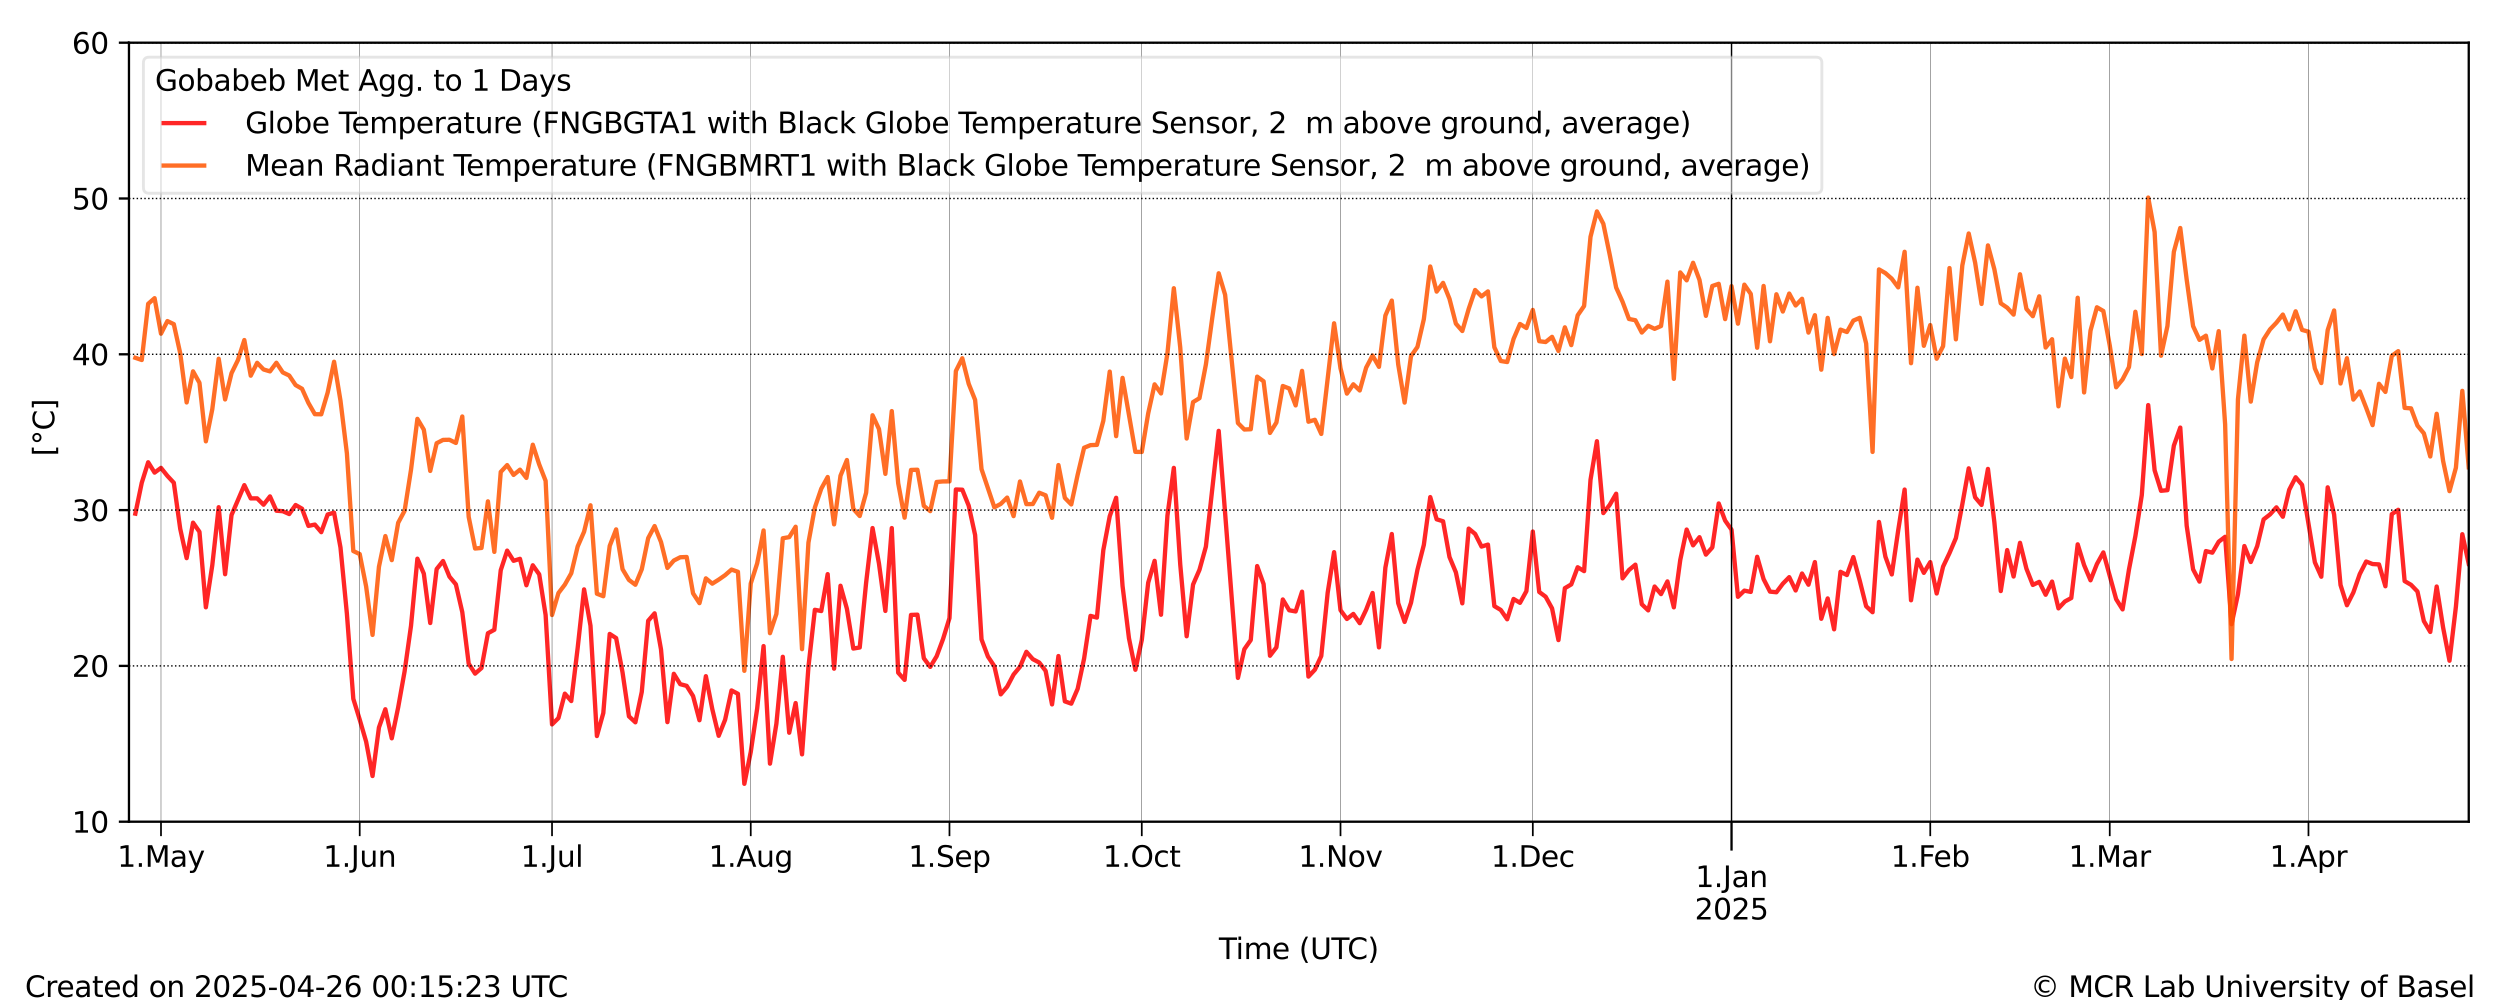 <?xml version="1.0" encoding="utf-8" standalone="no"?>
<!DOCTYPE svg PUBLIC "-//W3C//DTD SVG 1.1//EN"
  "http://www.w3.org/Graphics/SVG/1.1/DTD/svg11.dtd">
<svg xmlns:xlink="http://www.w3.org/1999/xlink" width="864pt" height="345.6pt" viewBox="0 0 864 345.6" xmlns="http://www.w3.org/2000/svg" version="1.1">
 <defs>
  <style type="text/css">*{stroke-linejoin: round; stroke-linecap: butt}</style>
 </defs>
 <g id="figure_1">
  <g id="patch_1">
   <path d="M 0 345.6 
L 864 345.6 
L 864 0 
L 0 0 
z
" style="fill: #ffffff"/>
  </g>
  <g id="axes_1">
   <g id="patch_2">
    <path d="M 44.57 283.976 
L 853.2 283.976 
L 853.2 14.76 
L 44.57 14.76 
z
" style="fill: #ffffff"/>
   </g>
   <g id="line2d_1">
    <path d="M 46.778 177.508 
L 48.993 166.84 
L 51.209 159.762 
L 53.424 163.335 
L 55.639 161.703 
L 57.855 164.47 
L 60.07 166.848 
L 62.286 182.766 
L 64.501 192.885 
L 66.717 180.636 
L 68.932 183.799 
L 71.147 209.879 
L 73.363 195.37 
L 75.578 175.293 
L 77.794 198.447 
L 80.009 178.009 
L 84.44 167.67 
L 86.655 172.247 
L 88.871 172.234 
L 91.086 174.431 
L 93.302 171.56 
L 95.517 176.5 
L 97.732 176.673 
L 99.948 177.651 
L 102.163 174.536 
L 104.379 175.808 
L 106.594 181.748 
L 108.81 181.294 
L 111.025 183.912 
L 113.24 177.813 
L 115.456 177.168 
L 117.671 189.214 
L 119.887 212.118 
L 122.102 241.502 
L 124.318 248.708 
L 126.533 256.309 
L 128.748 268.191 
L 130.964 251.413 
L 133.179 245.121 
L 135.395 255.157 
L 137.61 244.455 
L 139.826 232.045 
L 142.041 216.304 
L 144.256 193.088 
L 146.472 198.255 
L 148.687 215.314 
L 150.903 196.67 
L 153.118 193.896 
L 155.334 199.291 
L 157.549 201.947 
L 159.764 211.565 
L 161.98 229.348 
L 164.195 232.806 
L 166.411 230.862 
L 168.626 218.853 
L 170.841 217.641 
L 173.057 197.067 
L 175.272 190.302 
L 177.488 193.813 
L 179.703 193.138 
L 181.919 202.261 
L 184.134 195.367 
L 186.349 198.491 
L 188.565 212.538 
L 190.78 250.351 
L 192.996 248.168 
L 195.211 239.727 
L 197.427 242.277 
L 199.642 223.916 
L 201.857 203.696 
L 204.073 216.254 
L 206.288 254.369 
L 208.504 246.416 
L 210.719 219.09 
L 212.935 220.525 
L 215.15 232.398 
L 217.365 247.565 
L 219.581 249.624 
L 221.796 239.126 
L 224.012 214.542 
L 226.227 211.972 
L 228.443 224.451 
L 230.658 249.56 
L 232.873 232.871 
L 235.089 236.454 
L 237.304 237.029 
L 239.52 240.546 
L 241.735 248.91 
L 243.95 233.693 
L 246.166 245.078 
L 248.381 254.294 
L 250.597 248.751 
L 252.812 238.619 
L 255.028 239.781 
L 257.243 270.88 
L 259.458 259.898 
L 261.674 244.888 
L 263.889 223.29 
L 266.105 263.913 
L 268.32 250.112 
L 270.536 226.996 
L 272.751 253.232 
L 274.966 242.982 
L 277.182 260.703 
L 279.397 230.474 
L 281.613 210.751 
L 283.828 211.17 
L 286.044 198.43 
L 288.259 231.095 
L 290.474 202.435 
L 292.69 210.388 
L 294.905 224.139 
L 297.121 223.766 
L 299.336 201.356 
L 301.552 182.501 
L 303.767 194.748 
L 305.982 211.135 
L 308.198 182.508 
L 310.413 232.48 
L 312.629 234.968 
L 314.844 212.519 
L 317.06 212.43 
L 319.275 227.494 
L 321.49 230.475 
L 323.706 226.8 
L 325.921 220.823 
L 328.137 213.624 
L 330.352 169.16 
L 332.567 169.241 
L 334.783 174.756 
L 336.998 184.908 
L 339.214 220.982 
L 341.429 226.896 
L 343.645 230.229 
L 345.86 239.967 
L 348.075 237.322 
L 350.291 233.119 
L 352.506 230.442 
L 354.722 225.268 
L 356.937 227.797 
L 359.153 228.972 
L 361.368 231.845 
L 363.583 243.438 
L 365.799 226.731 
L 368.014 242.388 
L 370.23 243.184 
L 372.445 238.031 
L 374.661 227.607 
L 376.876 212.849 
L 379.091 213.441 
L 381.307 190.128 
L 383.522 178.413 
L 385.738 172.035 
L 387.953 202.52 
L 390.169 220.581 
L 392.384 231.471 
L 394.599 221.169 
L 396.815 201.387 
L 399.03 193.832 
L 401.246 212.45 
L 403.461 178.215 
L 405.676 161.71 
L 407.892 195.094 
L 410.107 219.89 
L 412.323 202.021 
L 414.538 196.926 
L 416.754 188.922 
L 421.184 148.91 
L 427.831 234.279 
L 430.046 224.362 
L 432.262 221.191 
L 434.477 195.641 
L 436.692 201.834 
L 438.908 226.62 
L 441.123 223.715 
L 443.339 207.18 
L 445.554 210.913 
L 447.77 211.313 
L 449.985 204.491 
L 452.2 233.819 
L 454.416 231.458 
L 456.631 226.706 
L 458.847 204.825 
L 461.062 190.828 
L 463.278 210.869 
L 465.493 213.914 
L 467.708 212.181 
L 469.924 215.367 
L 472.139 210.72 
L 474.355 204.946 
L 476.57 223.733 
L 478.786 196.19 
L 481.001 184.558 
L 483.216 208.438 
L 485.432 214.927 
L 487.647 208.302 
L 489.863 196.96 
L 492.078 188.302 
L 494.293 171.803 
L 496.509 179.473 
L 498.724 180.148 
L 500.94 192.495 
L 503.155 197.815 
L 505.371 208.508 
L 507.586 182.687 
L 509.801 184.52 
L 512.017 188.895 
L 514.232 188.219 
L 516.448 209.471 
L 518.663 210.8 
L 520.879 214.021 
L 523.094 207.005 
L 525.309 208.335 
L 527.525 204.295 
L 529.74 183.7 
L 531.956 204.579 
L 534.171 206.219 
L 536.387 210.246 
L 538.602 221.213 
L 540.817 203.275 
L 543.033 201.963 
L 545.248 196.041 
L 547.464 197.378 
L 549.679 165.83 
L 551.895 152.488 
L 554.11 177.319 
L 556.325 174.471 
L 558.541 170.635 
L 560.756 199.88 
L 562.972 196.991 
L 565.187 195.153 
L 567.402 208.823 
L 569.618 210.946 
L 571.833 202.706 
L 574.049 205.317 
L 576.264 200.937 
L 578.48 209.891 
L 580.695 193.527 
L 582.91 183.021 
L 585.126 188.467 
L 587.341 185.653 
L 589.557 191.673 
L 591.772 189.192 
L 593.988 173.995 
L 596.203 179.906 
L 598.418 183.072 
L 600.634 206.253 
L 602.849 204.12 
L 605.065 204.561 
L 607.28 192.431 
L 609.496 200.146 
L 611.711 204.462 
L 613.926 204.682 
L 616.142 201.73 
L 618.357 199.467 
L 620.573 204.068 
L 622.788 198.207 
L 625.004 202.074 
L 627.219 194.263 
L 629.434 213.848 
L 631.65 206.823 
L 633.865 217.489 
L 636.081 197.625 
L 638.296 198.734 
L 640.511 192.535 
L 642.727 200.679 
L 644.942 209.528 
L 647.158 211.582 
L 649.373 180.39 
L 651.589 192.379 
L 653.804 198.52 
L 656.019 183.282 
L 658.235 169.196 
L 660.45 207.451 
L 662.666 193.401 
L 664.881 197.975 
L 667.097 194.276 
L 669.312 205.105 
L 671.527 195.826 
L 673.743 191.152 
L 675.958 185.955 
L 678.174 174.286 
L 680.389 161.861 
L 682.605 171.875 
L 684.82 174.5 
L 687.035 162.06 
L 689.251 180.478 
L 691.466 204.262 
L 693.682 190.115 
L 695.897 199.236 
L 698.113 187.604 
L 700.328 196.511 
L 702.543 202.149 
L 704.759 201.092 
L 706.974 205.545 
L 709.19 200.999 
L 711.405 210.246 
L 713.621 207.884 
L 715.836 206.668 
L 718.051 188.129 
L 720.267 195.314 
L 722.482 200.546 
L 724.698 194.925 
L 726.913 190.918 
L 731.344 207.083 
L 733.559 210.605 
L 735.775 196.814 
L 737.99 185.262 
L 740.206 171.083 
L 742.421 140 
L 744.636 162.536 
L 746.852 169.619 
L 749.067 169.398 
L 751.283 154.026 
L 753.498 147.773 
L 755.714 181.668 
L 757.929 196.761 
L 760.144 201 
L 762.36 190.452 
L 764.575 191.004 
L 766.791 187.213 
L 769.006 185.524 
L 771.222 215.71 
L 773.437 205.381 
L 775.652 188.715 
L 777.868 194.226 
L 780.083 188.748 
L 782.299 179.51 
L 784.514 177.789 
L 786.73 175.343 
L 788.945 178.583 
L 791.16 169.254 
L 793.376 164.949 
L 795.591 167.564 
L 800.022 194.347 
L 802.237 199.313 
L 804.453 168.426 
L 806.668 177.843 
L 808.884 202.159 
L 811.099 209.166 
L 813.315 204.769 
L 815.53 198.408 
L 817.745 194.062 
L 819.961 194.933 
L 822.176 195.053 
L 824.392 202.607 
L 826.607 177.699 
L 828.823 176.189 
L 831.038 200.826 
L 833.253 202.117 
L 835.469 204.412 
L 837.684 214.644 
L 839.9 218.395 
L 842.115 202.705 
L 844.331 216.834 
L 846.546 228.344 
L 848.761 209.688 
L 850.977 184.626 
L 853.192 194.861 
L 853.192 194.861 
" clip-path="url(#p65f90f2300)" style="fill: none; stroke: #ff0000; stroke-opacity: 0.85; stroke-width: 1.5; stroke-linecap: square"/>
   </g>
   <g id="line2d_2">
    <path d="M 46.778 123.661 
L 48.993 124.41 
L 51.209 105.003 
L 53.424 103.055 
L 55.639 115.316 
L 57.855 110.965 
L 60.07 112.032 
L 62.286 122.114 
L 64.501 139.078 
L 66.717 128.338 
L 68.932 132.3 
L 71.147 152.522 
L 73.363 141.428 
L 75.578 123.983 
L 77.794 138.042 
L 80.009 128.981 
L 82.225 124.459 
L 84.44 117.524 
L 86.655 129.834 
L 88.871 125.385 
L 91.086 127.688 
L 93.302 128.347 
L 95.517 125.374 
L 97.732 128.712 
L 99.948 129.782 
L 102.163 133.086 
L 104.379 134.354 
L 106.594 139.27 
L 108.81 143.137 
L 111.025 143.179 
L 113.24 135.684 
L 115.456 125.029 
L 117.671 138.495 
L 119.887 156.683 
L 122.102 190.442 
L 124.318 191.491 
L 126.533 202.676 
L 128.748 219.419 
L 130.964 195.879 
L 133.179 185.277 
L 135.395 193.576 
L 137.61 180.661 
L 139.826 176.539 
L 142.041 162.375 
L 144.256 144.756 
L 146.472 148.496 
L 148.687 162.749 
L 150.903 153.184 
L 153.118 152.031 
L 155.334 151.983 
L 157.549 153.081 
L 159.764 143.943 
L 161.98 178.644 
L 164.195 189.568 
L 166.411 189.367 
L 168.626 173.27 
L 170.841 190.73 
L 173.057 163.107 
L 175.272 160.738 
L 177.488 164.127 
L 179.703 162.322 
L 181.919 165.157 
L 184.134 153.695 
L 186.349 160.505 
L 188.565 166.178 
L 190.78 212.545 
L 192.996 204.957 
L 195.211 202.049 
L 197.427 198.119 
L 199.642 188.861 
L 201.857 183.768 
L 204.073 174.634 
L 206.288 205.182 
L 208.504 206.053 
L 210.719 188.66 
L 212.935 182.956 
L 215.15 196.713 
L 217.365 200.429 
L 219.581 202.088 
L 221.796 196.739 
L 224.012 185.98 
L 226.227 181.812 
L 228.443 187.322 
L 230.658 196.27 
L 232.873 193.726 
L 235.089 192.588 
L 237.304 192.498 
L 239.52 205.054 
L 241.735 208.445 
L 243.95 199.888 
L 246.166 201.712 
L 248.381 200.324 
L 250.597 198.776 
L 252.812 196.846 
L 255.028 197.612 
L 257.243 231.834 
L 259.458 201.663 
L 261.674 194.717 
L 263.889 183.326 
L 266.105 218.82 
L 268.32 212.176 
L 270.536 186.018 
L 272.751 185.634 
L 274.966 182.045 
L 277.182 224.349 
L 279.397 187.519 
L 281.613 175.396 
L 283.828 168.889 
L 286.044 164.86 
L 288.259 181.214 
L 290.474 164.412 
L 292.69 158.989 
L 294.905 175.866 
L 297.121 178.333 
L 299.336 170.295 
L 301.552 143.519 
L 303.767 148.266 
L 305.982 163.76 
L 308.198 142.08 
L 310.413 167.004 
L 312.629 178.905 
L 314.844 162.415 
L 317.06 162.34 
L 319.275 174.823 
L 321.49 176.644 
L 323.706 166.572 
L 325.921 166.38 
L 328.137 166.365 
L 330.352 128.228 
L 332.567 123.813 
L 334.783 132.646 
L 336.998 138.208 
L 339.214 162.138 
L 343.645 175.327 
L 345.86 174.155 
L 348.075 171.965 
L 350.291 178.362 
L 352.506 166.404 
L 354.722 174.228 
L 356.937 174.196 
L 359.153 170.284 
L 361.368 171.182 
L 363.583 178.955 
L 365.799 160.734 
L 368.014 172.076 
L 370.23 174.328 
L 372.445 164.041 
L 374.661 154.748 
L 376.876 153.837 
L 379.091 153.747 
L 381.307 145.421 
L 383.522 128.43 
L 385.738 150.733 
L 387.953 130.601 
L 392.384 156.156 
L 394.599 156.194 
L 396.815 142.881 
L 399.03 132.834 
L 401.246 135.97 
L 403.461 122.136 
L 405.676 99.616 
L 407.892 120.095 
L 410.107 151.547 
L 412.323 138.969 
L 414.538 137.604 
L 416.754 125.978 
L 418.969 109.786 
L 421.184 94.454 
L 423.4 101.879 
L 427.831 146.2 
L 430.046 148.434 
L 432.262 148.345 
L 434.477 130.17 
L 436.692 131.77 
L 438.908 149.623 
L 441.123 146.024 
L 443.339 133.403 
L 445.554 134.257 
L 447.77 140.11 
L 449.985 128.179 
L 452.2 145.744 
L 454.416 145.08 
L 456.631 149.962 
L 461.062 111.737 
L 463.278 127.291 
L 465.493 136.032 
L 467.708 132.816 
L 469.924 134.945 
L 472.139 127.058 
L 474.355 122.871 
L 476.57 126.777 
L 478.786 109.054 
L 481.001 103.885 
L 483.216 125.914 
L 485.432 139.131 
L 487.647 123.073 
L 489.863 119.91 
L 492.078 110.306 
L 494.293 92.106 
L 496.509 100.774 
L 498.724 97.767 
L 500.94 103.263 
L 503.155 111.855 
L 505.371 114.396 
L 507.586 106.742 
L 509.801 100.222 
L 512.017 102.437 
L 514.232 100.709 
L 516.448 120.02 
L 518.663 124.756 
L 520.879 125.118 
L 523.094 117.116 
L 525.309 111.969 
L 527.525 113.365 
L 529.74 107.114 
L 531.956 117.917 
L 534.171 118.202 
L 536.387 116.419 
L 538.602 121.288 
L 540.817 113.131 
L 543.033 119.268 
L 545.248 108.972 
L 547.464 105.753 
L 549.679 81.841 
L 551.895 73.07 
L 554.11 77.339 
L 556.325 88.07 
L 558.541 99.377 
L 560.756 104.306 
L 562.972 110.236 
L 565.187 110.673 
L 567.402 114.925 
L 569.618 112.596 
L 571.833 113.642 
L 574.049 112.678 
L 576.264 97.333 
L 578.48 130.934 
L 580.695 94.153 
L 582.91 96.881 
L 585.126 90.819 
L 587.341 96.743 
L 589.557 109.155 
L 591.772 98.843 
L 593.988 98.089 
L 596.203 110.282 
L 598.418 98.9 
L 600.634 111.864 
L 602.849 98.377 
L 605.065 101.574 
L 607.28 120.181 
L 609.496 98.833 
L 611.711 117.945 
L 613.926 101.707 
L 616.142 107.665 
L 618.357 101.459 
L 620.573 105.567 
L 622.788 103.262 
L 625.004 114.938 
L 627.219 108.934 
L 629.434 127.763 
L 631.65 109.862 
L 633.865 122.363 
L 636.081 113.923 
L 638.296 114.742 
L 640.511 110.805 
L 642.727 109.845 
L 644.942 118.73 
L 647.158 156.182 
L 649.373 93.108 
L 651.589 94.375 
L 653.804 96.333 
L 656.019 99.315 
L 658.235 87.023 
L 660.45 125.522 
L 662.666 99.45 
L 664.881 119.505 
L 667.097 112.354 
L 669.312 123.965 
L 671.527 119.648 
L 673.743 92.641 
L 675.958 117.273 
L 678.174 91.744 
L 680.389 80.696 
L 682.605 90.782 
L 684.82 105.04 
L 687.035 84.813 
L 689.251 93.064 
L 691.466 104.823 
L 693.682 106.336 
L 695.897 108.726 
L 698.113 94.789 
L 700.328 106.766 
L 702.543 109.272 
L 704.759 102.419 
L 706.974 120.109 
L 709.19 117.243 
L 711.405 140.428 
L 713.621 123.931 
L 715.836 130.305 
L 718.051 102.908 
L 720.267 135.629 
L 722.482 114.257 
L 724.698 106.199 
L 726.913 107.481 
L 729.128 119.383 
L 731.344 133.839 
L 733.559 131.122 
L 735.775 126.856 
L 737.99 107.751 
L 740.206 122.346 
L 742.421 68.278 
L 744.636 80.197 
L 746.852 122.938 
L 749.067 112.672 
L 751.283 87.027 
L 753.498 78.796 
L 755.714 96.594 
L 757.929 112.7 
L 760.144 117.457 
L 762.36 116.014 
L 764.575 127.334 
L 766.791 114.447 
L 769.006 146.708 
L 771.222 227.74 
L 773.437 137.995 
L 775.652 116.003 
L 777.868 138.792 
L 780.083 125.215 
L 782.299 117.286 
L 784.514 113.841 
L 786.73 111.52 
L 788.945 108.718 
L 791.16 113.834 
L 793.376 107.593 
L 795.591 114.015 
L 797.807 114.618 
L 800.022 127.346 
L 802.237 132.38 
L 804.453 114.056 
L 806.668 107.302 
L 808.884 132.53 
L 811.099 123.802 
L 813.315 138.091 
L 815.53 135.283 
L 817.745 140.932 
L 819.961 146.923 
L 822.176 132.645 
L 824.392 135.446 
L 826.607 123.004 
L 828.823 121.36 
L 831.038 140.966 
L 833.253 141.128 
L 835.469 147.075 
L 837.684 149.768 
L 839.9 157.76 
L 842.115 143.006 
L 844.331 159.28 
L 846.546 169.731 
L 848.761 161.65 
L 850.977 135.082 
L 853.192 161.5 
L 853.192 161.5 
" clip-path="url(#p65f90f2300)" style="fill: none; stroke: #ff5500; stroke-opacity: 0.85; stroke-width: 1.5; stroke-linecap: square"/>
   </g>
   <g id="matplotlib.axis_1">
    <g id="xtick_1">
     <g id="line2d_3">
      <path d="M 598.418 283.976 
L 598.418 14.76 
" clip-path="url(#p65f90f2300)" style="fill: none; stroke: #000000; stroke-width: 0.5; stroke-linecap: square"/>
     </g>
     <g id="line2d_4">
      <defs>
       <path id="mba33de95d8" d="M 0 0 
L 0 10 
" style="stroke: #000000; stroke-width: 0.8"/>
      </defs>
      <g>
       <use xlink:href="#mba33de95d8" x="598.418" y="283.976" style="stroke: #000000; stroke-width: 0.8"/>
      </g>
     </g>
     <g id="text_1">
      <!-- 1.Jan -->
      <g transform="translate(585.94 306.574) scale(0.1 -0.1)">
       <defs>
        <path id="DejaVuSans-31" d="M 794 531 
L 1825 531 
L 1825 4091 
L 703 3866 
L 703 4441 
L 1819 4666 
L 2450 4666 
L 2450 531 
L 3481 531 
L 3481 0 
L 794 0 
L 794 531 
z
" transform="scale(0.016)"/>
        <path id="DejaVuSans-2e" d="M 684 794 
L 1344 794 
L 1344 0 
L 684 0 
L 684 794 
z
" transform="scale(0.016)"/>
        <path id="DejaVuSans-4a" d="M 628 4666 
L 1259 4666 
L 1259 325 
Q 1259 -519 939 -900 
Q 619 -1281 -91 -1281 
L -331 -1281 
L -331 -750 
L -134 -750 
Q 284 -750 456 -515 
Q 628 -281 628 325 
L 628 4666 
z
" transform="scale(0.016)"/>
        <path id="DejaVuSans-61" d="M 2194 1759 
Q 1497 1759 1228 1600 
Q 959 1441 959 1056 
Q 959 750 1161 570 
Q 1363 391 1709 391 
Q 2188 391 2477 730 
Q 2766 1069 2766 1631 
L 2766 1759 
L 2194 1759 
z
M 3341 1997 
L 3341 0 
L 2766 0 
L 2766 531 
Q 2569 213 2275 61 
Q 1981 -91 1556 -91 
Q 1019 -91 701 211 
Q 384 513 384 1019 
Q 384 1609 779 1909 
Q 1175 2209 1959 2209 
L 2766 2209 
L 2766 2266 
Q 2766 2663 2505 2880 
Q 2244 3097 1772 3097 
Q 1472 3097 1187 3025 
Q 903 2953 641 2809 
L 641 3341 
Q 956 3463 1253 3523 
Q 1550 3584 1831 3584 
Q 2591 3584 2966 3190 
Q 3341 2797 3341 1997 
z
" transform="scale(0.016)"/>
        <path id="DejaVuSans-6e" d="M 3513 2113 
L 3513 0 
L 2938 0 
L 2938 2094 
Q 2938 2591 2744 2837 
Q 2550 3084 2163 3084 
Q 1697 3084 1428 2787 
Q 1159 2491 1159 1978 
L 1159 0 
L 581 0 
L 581 3500 
L 1159 3500 
L 1159 2956 
Q 1366 3272 1645 3428 
Q 1925 3584 2291 3584 
Q 2894 3584 3203 3211 
Q 3513 2838 3513 2113 
z
" transform="scale(0.016)"/>
       </defs>
       <use xlink:href="#DejaVuSans-31"/>
       <use xlink:href="#DejaVuSans-2e" x="63.623"/>
       <use xlink:href="#DejaVuSans-4a" x="95.41"/>
       <use xlink:href="#DejaVuSans-61" x="124.902"/>
       <use xlink:href="#DejaVuSans-6e" x="186.182"/>
      </g>
      <!-- 2025 -->
      <g transform="translate(585.693 317.772) scale(0.1 -0.1)">
       <defs>
        <path id="DejaVuSans-32" d="M 1228 531 
L 3431 531 
L 3431 0 
L 469 0 
L 469 531 
Q 828 903 1448 1529 
Q 2069 2156 2228 2338 
Q 2531 2678 2651 2914 
Q 2772 3150 2772 3378 
Q 2772 3750 2511 3984 
Q 2250 4219 1831 4219 
Q 1534 4219 1204 4116 
Q 875 4013 500 3803 
L 500 4441 
Q 881 4594 1212 4672 
Q 1544 4750 1819 4750 
Q 2544 4750 2975 4387 
Q 3406 4025 3406 3419 
Q 3406 3131 3298 2873 
Q 3191 2616 2906 2266 
Q 2828 2175 2409 1742 
Q 1991 1309 1228 531 
z
" transform="scale(0.016)"/>
        <path id="DejaVuSans-30" d="M 2034 4250 
Q 1547 4250 1301 3770 
Q 1056 3291 1056 2328 
Q 1056 1369 1301 889 
Q 1547 409 2034 409 
Q 2525 409 2770 889 
Q 3016 1369 3016 2328 
Q 3016 3291 2770 3770 
Q 2525 4250 2034 4250 
z
M 2034 4750 
Q 2819 4750 3233 4129 
Q 3647 3509 3647 2328 
Q 3647 1150 3233 529 
Q 2819 -91 2034 -91 
Q 1250 -91 836 529 
Q 422 1150 422 2328 
Q 422 3509 836 4129 
Q 1250 4750 2034 4750 
z
" transform="scale(0.016)"/>
        <path id="DejaVuSans-35" d="M 691 4666 
L 3169 4666 
L 3169 4134 
L 1269 4134 
L 1269 2991 
Q 1406 3038 1543 3061 
Q 1681 3084 1819 3084 
Q 2600 3084 3056 2656 
Q 3513 2228 3513 1497 
Q 3513 744 3044 326 
Q 2575 -91 1722 -91 
Q 1428 -91 1123 -41 
Q 819 9 494 109 
L 494 744 
Q 775 591 1075 516 
Q 1375 441 1709 441 
Q 2250 441 2565 725 
Q 2881 1009 2881 1497 
Q 2881 1984 2565 2268 
Q 2250 2553 1709 2553 
Q 1456 2553 1204 2497 
Q 953 2441 691 2322 
L 691 4666 
z
" transform="scale(0.016)"/>
       </defs>
       <use xlink:href="#DejaVuSans-32"/>
       <use xlink:href="#DejaVuSans-30" x="63.623"/>
       <use xlink:href="#DejaVuSans-32" x="127.246"/>
       <use xlink:href="#DejaVuSans-35" x="190.869"/>
      </g>
     </g>
    </g>
    <g id="xtick_2">
     <g id="line2d_5">
      <path d="M 55.639 283.976 
L 55.639 14.76 
" clip-path="url(#p65f90f2300)" style="fill: none; stroke: #000000; stroke-width: 0.125; stroke-linecap: square"/>
     </g>
     <g id="line2d_6">
      <defs>
       <path id="m4ef5e5ea4b" d="M 0 0 
L 0 5 
" style="stroke: #000000; stroke-width: 0.6"/>
      </defs>
      <g>
       <use xlink:href="#m4ef5e5ea4b" x="55.639" y="283.976" style="stroke: #000000; stroke-width: 0.6"/>
      </g>
     </g>
     <g id="text_2">
      <!-- 1.May -->
      <g transform="translate(40.532 299.574) scale(0.1 -0.1)">
       <defs>
        <path id="DejaVuSans-4d" d="M 628 4666 
L 1569 4666 
L 2759 1491 
L 3956 4666 
L 4897 4666 
L 4897 0 
L 4281 0 
L 4281 4097 
L 3078 897 
L 2444 897 
L 1241 4097 
L 1241 0 
L 628 0 
L 628 4666 
z
" transform="scale(0.016)"/>
        <path id="DejaVuSans-79" d="M 2059 -325 
Q 1816 -950 1584 -1140 
Q 1353 -1331 966 -1331 
L 506 -1331 
L 506 -850 
L 844 -850 
Q 1081 -850 1212 -737 
Q 1344 -625 1503 -206 
L 1606 56 
L 191 3500 
L 800 3500 
L 1894 763 
L 2988 3500 
L 3597 3500 
L 2059 -325 
z
" transform="scale(0.016)"/>
       </defs>
       <use xlink:href="#DejaVuSans-31"/>
       <use xlink:href="#DejaVuSans-2e" x="63.623"/>
       <use xlink:href="#DejaVuSans-4d" x="95.41"/>
       <use xlink:href="#DejaVuSans-61" x="181.689"/>
       <use xlink:href="#DejaVuSans-79" x="242.969"/>
      </g>
     </g>
    </g>
    <g id="xtick_3">
     <g id="line2d_7">
      <path d="M 124.318 283.976 
L 124.318 14.76 
" clip-path="url(#p65f90f2300)" style="fill: none; stroke: #000000; stroke-width: 0.125; stroke-linecap: square"/>
     </g>
     <g id="line2d_8">
      <g>
       <use xlink:href="#m4ef5e5ea4b" x="124.318" y="283.976" style="stroke: #000000; stroke-width: 0.6"/>
      </g>
     </g>
     <g id="text_3">
      <!-- 1.Jun -->
      <g transform="translate(111.735 299.574) scale(0.1 -0.1)">
       <defs>
        <path id="DejaVuSans-75" d="M 544 1381 
L 544 3500 
L 1119 3500 
L 1119 1403 
Q 1119 906 1312 657 
Q 1506 409 1894 409 
Q 2359 409 2629 706 
Q 2900 1003 2900 1516 
L 2900 3500 
L 3475 3500 
L 3475 0 
L 2900 0 
L 2900 538 
Q 2691 219 2414 64 
Q 2138 -91 1772 -91 
Q 1169 -91 856 284 
Q 544 659 544 1381 
z
M 1991 3584 
L 1991 3584 
z
" transform="scale(0.016)"/>
       </defs>
       <use xlink:href="#DejaVuSans-31"/>
       <use xlink:href="#DejaVuSans-2e" x="63.623"/>
       <use xlink:href="#DejaVuSans-4a" x="95.41"/>
       <use xlink:href="#DejaVuSans-75" x="124.902"/>
       <use xlink:href="#DejaVuSans-6e" x="188.281"/>
      </g>
     </g>
    </g>
    <g id="xtick_4">
     <g id="line2d_9">
      <path d="M 190.78 283.976 
L 190.78 14.76 
" clip-path="url(#p65f90f2300)" style="fill: none; stroke: #000000; stroke-width: 0.125; stroke-linecap: square"/>
     </g>
     <g id="line2d_10">
      <g>
       <use xlink:href="#m4ef5e5ea4b" x="190.78" y="283.976" style="stroke: #000000; stroke-width: 0.6"/>
      </g>
     </g>
     <g id="text_4">
      <!-- 1.Jul -->
      <g transform="translate(179.977 299.574) scale(0.1 -0.1)">
       <defs>
        <path id="DejaVuSans-6c" d="M 603 4863 
L 1178 4863 
L 1178 0 
L 603 0 
L 603 4863 
z
" transform="scale(0.016)"/>
       </defs>
       <use xlink:href="#DejaVuSans-31"/>
       <use xlink:href="#DejaVuSans-2e" x="63.623"/>
       <use xlink:href="#DejaVuSans-4a" x="95.41"/>
       <use xlink:href="#DejaVuSans-75" x="124.902"/>
       <use xlink:href="#DejaVuSans-6c" x="188.281"/>
      </g>
     </g>
    </g>
    <g id="xtick_5">
     <g id="line2d_11">
      <path d="M 259.458 283.976 
L 259.458 14.76 
" clip-path="url(#p65f90f2300)" style="fill: none; stroke: #000000; stroke-width: 0.125; stroke-linecap: square"/>
     </g>
     <g id="line2d_12">
      <g>
       <use xlink:href="#m4ef5e5ea4b" x="259.458" y="283.976" style="stroke: #000000; stroke-width: 0.6"/>
      </g>
     </g>
     <g id="text_5">
      <!-- 1.Aug -->
      <g transform="translate(244.925 299.574) scale(0.1 -0.1)">
       <defs>
        <path id="DejaVuSans-41" d="M 2188 4044 
L 1331 1722 
L 3047 1722 
L 2188 4044 
z
M 1831 4666 
L 2547 4666 
L 4325 0 
L 3669 0 
L 3244 1197 
L 1141 1197 
L 716 0 
L 50 0 
L 1831 4666 
z
" transform="scale(0.016)"/>
        <path id="DejaVuSans-67" d="M 2906 1791 
Q 2906 2416 2648 2759 
Q 2391 3103 1925 3103 
Q 1463 3103 1205 2759 
Q 947 2416 947 1791 
Q 947 1169 1205 825 
Q 1463 481 1925 481 
Q 2391 481 2648 825 
Q 2906 1169 2906 1791 
z
M 3481 434 
Q 3481 -459 3084 -895 
Q 2688 -1331 1869 -1331 
Q 1566 -1331 1297 -1286 
Q 1028 -1241 775 -1147 
L 775 -588 
Q 1028 -725 1275 -790 
Q 1522 -856 1778 -856 
Q 2344 -856 2625 -561 
Q 2906 -266 2906 331 
L 2906 616 
Q 2728 306 2450 153 
Q 2172 0 1784 0 
Q 1141 0 747 490 
Q 353 981 353 1791 
Q 353 2603 747 3093 
Q 1141 3584 1784 3584 
Q 2172 3584 2450 3431 
Q 2728 3278 2906 2969 
L 2906 3500 
L 3481 3500 
L 3481 434 
z
" transform="scale(0.016)"/>
       </defs>
       <use xlink:href="#DejaVuSans-31"/>
       <use xlink:href="#DejaVuSans-2e" x="63.623"/>
       <use xlink:href="#DejaVuSans-41" x="95.41"/>
       <use xlink:href="#DejaVuSans-75" x="163.818"/>
       <use xlink:href="#DejaVuSans-67" x="227.197"/>
      </g>
     </g>
    </g>
    <g id="xtick_6">
     <g id="line2d_13">
      <path d="M 328.137 283.976 
L 328.137 14.76 
" clip-path="url(#p65f90f2300)" style="fill: none; stroke: #000000; stroke-width: 0.125; stroke-linecap: square"/>
     </g>
     <g id="line2d_14">
      <g>
       <use xlink:href="#m4ef5e5ea4b" x="328.137" y="283.976" style="stroke: #000000; stroke-width: 0.6"/>
      </g>
     </g>
     <g id="text_6">
      <!-- 1.Sep -->
      <g transform="translate(313.941 299.574) scale(0.1 -0.1)">
       <defs>
        <path id="DejaVuSans-53" d="M 3425 4513 
L 3425 3897 
Q 3066 4069 2747 4153 
Q 2428 4238 2131 4238 
Q 1616 4238 1336 4038 
Q 1056 3838 1056 3469 
Q 1056 3159 1242 3001 
Q 1428 2844 1947 2747 
L 2328 2669 
Q 3034 2534 3370 2195 
Q 3706 1856 3706 1288 
Q 3706 609 3251 259 
Q 2797 -91 1919 -91 
Q 1588 -91 1214 -16 
Q 841 59 441 206 
L 441 856 
Q 825 641 1194 531 
Q 1563 422 1919 422 
Q 2459 422 2753 634 
Q 3047 847 3047 1241 
Q 3047 1584 2836 1778 
Q 2625 1972 2144 2069 
L 1759 2144 
Q 1053 2284 737 2584 
Q 422 2884 422 3419 
Q 422 4038 858 4394 
Q 1294 4750 2059 4750 
Q 2388 4750 2728 4690 
Q 3069 4631 3425 4513 
z
" transform="scale(0.016)"/>
        <path id="DejaVuSans-65" d="M 3597 1894 
L 3597 1613 
L 953 1613 
Q 991 1019 1311 708 
Q 1631 397 2203 397 
Q 2534 397 2845 478 
Q 3156 559 3463 722 
L 3463 178 
Q 3153 47 2828 -22 
Q 2503 -91 2169 -91 
Q 1331 -91 842 396 
Q 353 884 353 1716 
Q 353 2575 817 3079 
Q 1281 3584 2069 3584 
Q 2775 3584 3186 3129 
Q 3597 2675 3597 1894 
z
M 3022 2063 
Q 3016 2534 2758 2815 
Q 2500 3097 2075 3097 
Q 1594 3097 1305 2825 
Q 1016 2553 972 2059 
L 3022 2063 
z
" transform="scale(0.016)"/>
        <path id="DejaVuSans-70" d="M 1159 525 
L 1159 -1331 
L 581 -1331 
L 581 3500 
L 1159 3500 
L 1159 2969 
Q 1341 3281 1617 3432 
Q 1894 3584 2278 3584 
Q 2916 3584 3314 3078 
Q 3713 2572 3713 1747 
Q 3713 922 3314 415 
Q 2916 -91 2278 -91 
Q 1894 -91 1617 61 
Q 1341 213 1159 525 
z
M 3116 1747 
Q 3116 2381 2855 2742 
Q 2594 3103 2138 3103 
Q 1681 3103 1420 2742 
Q 1159 2381 1159 1747 
Q 1159 1113 1420 752 
Q 1681 391 2138 391 
Q 2594 391 2855 752 
Q 3116 1113 3116 1747 
z
" transform="scale(0.016)"/>
       </defs>
       <use xlink:href="#DejaVuSans-31"/>
       <use xlink:href="#DejaVuSans-2e" x="63.623"/>
       <use xlink:href="#DejaVuSans-53" x="95.41"/>
       <use xlink:href="#DejaVuSans-65" x="158.887"/>
       <use xlink:href="#DejaVuSans-70" x="220.41"/>
      </g>
     </g>
    </g>
    <g id="xtick_7">
     <g id="line2d_15">
      <path d="M 394.599 283.976 
L 394.599 14.76 
" clip-path="url(#p65f90f2300)" style="fill: none; stroke: #000000; stroke-width: 0.125; stroke-linecap: square"/>
     </g>
     <g id="line2d_16">
      <g>
       <use xlink:href="#m4ef5e5ea4b" x="394.599" y="283.976" style="stroke: #000000; stroke-width: 0.6"/>
      </g>
     </g>
     <g id="text_7">
      <!-- 1.Oct -->
      <g transform="translate(381.184 299.574) scale(0.1 -0.1)">
       <defs>
        <path id="DejaVuSans-4f" d="M 2522 4238 
Q 1834 4238 1429 3725 
Q 1025 3213 1025 2328 
Q 1025 1447 1429 934 
Q 1834 422 2522 422 
Q 3209 422 3611 934 
Q 4013 1447 4013 2328 
Q 4013 3213 3611 3725 
Q 3209 4238 2522 4238 
z
M 2522 4750 
Q 3503 4750 4090 4092 
Q 4678 3434 4678 2328 
Q 4678 1225 4090 567 
Q 3503 -91 2522 -91 
Q 1538 -91 948 565 
Q 359 1222 359 2328 
Q 359 3434 948 4092 
Q 1538 4750 2522 4750 
z
" transform="scale(0.016)"/>
        <path id="DejaVuSans-63" d="M 3122 3366 
L 3122 2828 
Q 2878 2963 2633 3030 
Q 2388 3097 2138 3097 
Q 1578 3097 1268 2742 
Q 959 2388 959 1747 
Q 959 1106 1268 751 
Q 1578 397 2138 397 
Q 2388 397 2633 464 
Q 2878 531 3122 666 
L 3122 134 
Q 2881 22 2623 -34 
Q 2366 -91 2075 -91 
Q 1284 -91 818 406 
Q 353 903 353 1747 
Q 353 2603 823 3093 
Q 1294 3584 2113 3584 
Q 2378 3584 2631 3529 
Q 2884 3475 3122 3366 
z
" transform="scale(0.016)"/>
        <path id="DejaVuSans-74" d="M 1172 4494 
L 1172 3500 
L 2356 3500 
L 2356 3053 
L 1172 3053 
L 1172 1153 
Q 1172 725 1289 603 
Q 1406 481 1766 481 
L 2356 481 
L 2356 0 
L 1766 0 
Q 1100 0 847 248 
Q 594 497 594 1153 
L 594 3053 
L 172 3053 
L 172 3500 
L 594 3500 
L 594 4494 
L 1172 4494 
z
" transform="scale(0.016)"/>
       </defs>
       <use xlink:href="#DejaVuSans-31"/>
       <use xlink:href="#DejaVuSans-2e" x="63.623"/>
       <use xlink:href="#DejaVuSans-4f" x="95.41"/>
       <use xlink:href="#DejaVuSans-63" x="174.121"/>
       <use xlink:href="#DejaVuSans-74" x="229.102"/>
      </g>
     </g>
    </g>
    <g id="xtick_8">
     <g id="line2d_17">
      <path d="M 463.278 283.976 
L 463.278 14.76 
" clip-path="url(#p65f90f2300)" style="fill: none; stroke: #000000; stroke-width: 0.125; stroke-linecap: square"/>
     </g>
     <g id="line2d_18">
      <g>
       <use xlink:href="#m4ef5e5ea4b" x="463.278" y="283.976" style="stroke: #000000; stroke-width: 0.6"/>
      </g>
     </g>
     <g id="text_8">
      <!-- 1.Nov -->
      <g transform="translate(448.748 299.574) scale(0.1 -0.1)">
       <defs>
        <path id="DejaVuSans-4e" d="M 628 4666 
L 1478 4666 
L 3547 763 
L 3547 4666 
L 4159 4666 
L 4159 0 
L 3309 0 
L 1241 3903 
L 1241 0 
L 628 0 
L 628 4666 
z
" transform="scale(0.016)"/>
        <path id="DejaVuSans-6f" d="M 1959 3097 
Q 1497 3097 1228 2736 
Q 959 2375 959 1747 
Q 959 1119 1226 758 
Q 1494 397 1959 397 
Q 2419 397 2687 759 
Q 2956 1122 2956 1747 
Q 2956 2369 2687 2733 
Q 2419 3097 1959 3097 
z
M 1959 3584 
Q 2709 3584 3137 3096 
Q 3566 2609 3566 1747 
Q 3566 888 3137 398 
Q 2709 -91 1959 -91 
Q 1206 -91 779 398 
Q 353 888 353 1747 
Q 353 2609 779 3096 
Q 1206 3584 1959 3584 
z
" transform="scale(0.016)"/>
        <path id="DejaVuSans-76" d="M 191 3500 
L 800 3500 
L 1894 563 
L 2988 3500 
L 3597 3500 
L 2284 0 
L 1503 0 
L 191 3500 
z
" transform="scale(0.016)"/>
       </defs>
       <use xlink:href="#DejaVuSans-31"/>
       <use xlink:href="#DejaVuSans-2e" x="63.623"/>
       <use xlink:href="#DejaVuSans-4e" x="95.41"/>
       <use xlink:href="#DejaVuSans-6f" x="170.215"/>
       <use xlink:href="#DejaVuSans-76" x="231.396"/>
      </g>
     </g>
    </g>
    <g id="xtick_9">
     <g id="line2d_19">
      <path d="M 529.74 283.976 
L 529.74 14.76 
" clip-path="url(#p65f90f2300)" style="fill: none; stroke: #000000; stroke-width: 0.125; stroke-linecap: square"/>
     </g>
     <g id="line2d_20">
      <g>
       <use xlink:href="#m4ef5e5ea4b" x="529.74" y="283.976" style="stroke: #000000; stroke-width: 0.6"/>
      </g>
     </g>
     <g id="text_9">
      <!-- 1.Dec -->
      <g transform="translate(515.294 299.574) scale(0.1 -0.1)">
       <defs>
        <path id="DejaVuSans-44" d="M 1259 4147 
L 1259 519 
L 2022 519 
Q 2988 519 3436 956 
Q 3884 1394 3884 2338 
Q 3884 3275 3436 3711 
Q 2988 4147 2022 4147 
L 1259 4147 
z
M 628 4666 
L 1925 4666 
Q 3281 4666 3915 4102 
Q 4550 3538 4550 2338 
Q 4550 1131 3912 565 
Q 3275 0 1925 0 
L 628 0 
L 628 4666 
z
" transform="scale(0.016)"/>
       </defs>
       <use xlink:href="#DejaVuSans-31"/>
       <use xlink:href="#DejaVuSans-2e" x="63.623"/>
       <use xlink:href="#DejaVuSans-44" x="95.41"/>
       <use xlink:href="#DejaVuSans-65" x="172.412"/>
       <use xlink:href="#DejaVuSans-63" x="233.936"/>
      </g>
     </g>
    </g>
    <g id="xtick_10">
     <g id="line2d_21">
      <path d="M 667.097 283.976 
L 667.097 14.76 
" clip-path="url(#p65f90f2300)" style="fill: none; stroke: #000000; stroke-width: 0.125; stroke-linecap: square"/>
     </g>
     <g id="line2d_22">
      <g>
       <use xlink:href="#m4ef5e5ea4b" x="667.097" y="283.976" style="stroke: #000000; stroke-width: 0.6"/>
      </g>
     </g>
     <g id="text_10">
      <!-- 1.Feb -->
      <g transform="translate(653.475 299.574) scale(0.1 -0.1)">
       <defs>
        <path id="DejaVuSans-46" d="M 628 4666 
L 3309 4666 
L 3309 4134 
L 1259 4134 
L 1259 2759 
L 3109 2759 
L 3109 2228 
L 1259 2228 
L 1259 0 
L 628 0 
L 628 4666 
z
" transform="scale(0.016)"/>
        <path id="DejaVuSans-62" d="M 3116 1747 
Q 3116 2381 2855 2742 
Q 2594 3103 2138 3103 
Q 1681 3103 1420 2742 
Q 1159 2381 1159 1747 
Q 1159 1113 1420 752 
Q 1681 391 2138 391 
Q 2594 391 2855 752 
Q 3116 1113 3116 1747 
z
M 1159 2969 
Q 1341 3281 1617 3432 
Q 1894 3584 2278 3584 
Q 2916 3584 3314 3078 
Q 3713 2572 3713 1747 
Q 3713 922 3314 415 
Q 2916 -91 2278 -91 
Q 1894 -91 1617 61 
Q 1341 213 1159 525 
L 1159 0 
L 581 0 
L 581 4863 
L 1159 4863 
L 1159 2969 
z
" transform="scale(0.016)"/>
       </defs>
       <use xlink:href="#DejaVuSans-31"/>
       <use xlink:href="#DejaVuSans-2e" x="63.623"/>
       <use xlink:href="#DejaVuSans-46" x="95.41"/>
       <use xlink:href="#DejaVuSans-65" x="147.43"/>
       <use xlink:href="#DejaVuSans-62" x="208.953"/>
      </g>
     </g>
    </g>
    <g id="xtick_11">
     <g id="line2d_23">
      <path d="M 729.128 283.976 
L 729.128 14.76 
" clip-path="url(#p65f90f2300)" style="fill: none; stroke: #000000; stroke-width: 0.125; stroke-linecap: square"/>
     </g>
     <g id="line2d_24">
      <g>
       <use xlink:href="#m4ef5e5ea4b" x="729.128" y="283.976" style="stroke: #000000; stroke-width: 0.6"/>
      </g>
     </g>
     <g id="text_11">
      <!-- 1.Mar -->
      <g transform="translate(714.925 299.574) scale(0.1 -0.1)">
       <defs>
        <path id="DejaVuSans-72" d="M 2631 2963 
Q 2534 3019 2420 3045 
Q 2306 3072 2169 3072 
Q 1681 3072 1420 2755 
Q 1159 2438 1159 1844 
L 1159 0 
L 581 0 
L 581 3500 
L 1159 3500 
L 1159 2956 
Q 1341 3275 1631 3429 
Q 1922 3584 2338 3584 
Q 2397 3584 2469 3576 
Q 2541 3569 2628 3553 
L 2631 2963 
z
" transform="scale(0.016)"/>
       </defs>
       <use xlink:href="#DejaVuSans-31"/>
       <use xlink:href="#DejaVuSans-2e" x="63.623"/>
       <use xlink:href="#DejaVuSans-4d" x="95.41"/>
       <use xlink:href="#DejaVuSans-61" x="181.689"/>
       <use xlink:href="#DejaVuSans-72" x="242.969"/>
      </g>
     </g>
    </g>
    <g id="xtick_12">
     <g id="line2d_25">
      <path d="M 797.807 283.976 
L 797.807 14.76 
" clip-path="url(#p65f90f2300)" style="fill: none; stroke: #000000; stroke-width: 0.125; stroke-linecap: square"/>
     </g>
     <g id="line2d_26">
      <g>
       <use xlink:href="#m4ef5e5ea4b" x="797.807" y="283.976" style="stroke: #000000; stroke-width: 0.6"/>
      </g>
     </g>
     <g id="text_12">
      <!-- 1.Apr -->
      <g transform="translate(784.386 299.574) scale(0.1 -0.1)">
       <use xlink:href="#DejaVuSans-31"/>
       <use xlink:href="#DejaVuSans-2e" x="63.623"/>
       <use xlink:href="#DejaVuSans-41" x="95.41"/>
       <use xlink:href="#DejaVuSans-70" x="163.818"/>
       <use xlink:href="#DejaVuSans-72" x="227.295"/>
      </g>
     </g>
    </g>
    <g id="text_13">
     <!-- Time (UTC) -->
     <g transform="translate(421.25 331.45) scale(0.1 -0.1)">
      <defs>
       <path id="DejaVuSans-54" d="M -19 4666 
L 3928 4666 
L 3928 4134 
L 2272 4134 
L 2272 0 
L 1638 0 
L 1638 4134 
L -19 4134 
L -19 4666 
z
" transform="scale(0.016)"/>
       <path id="DejaVuSans-69" d="M 603 3500 
L 1178 3500 
L 1178 0 
L 603 0 
L 603 3500 
z
M 603 4863 
L 1178 4863 
L 1178 4134 
L 603 4134 
L 603 4863 
z
" transform="scale(0.016)"/>
       <path id="DejaVuSans-6d" d="M 3328 2828 
Q 3544 3216 3844 3400 
Q 4144 3584 4550 3584 
Q 5097 3584 5394 3201 
Q 5691 2819 5691 2113 
L 5691 0 
L 5113 0 
L 5113 2094 
Q 5113 2597 4934 2840 
Q 4756 3084 4391 3084 
Q 3944 3084 3684 2787 
Q 3425 2491 3425 1978 
L 3425 0 
L 2847 0 
L 2847 2094 
Q 2847 2600 2669 2842 
Q 2491 3084 2119 3084 
Q 1678 3084 1418 2786 
Q 1159 2488 1159 1978 
L 1159 0 
L 581 0 
L 581 3500 
L 1159 3500 
L 1159 2956 
Q 1356 3278 1631 3431 
Q 1906 3584 2284 3584 
Q 2666 3584 2933 3390 
Q 3200 3197 3328 2828 
z
" transform="scale(0.016)"/>
       <path id="DejaVuSans-20" transform="scale(0.016)"/>
       <path id="DejaVuSans-28" d="M 1984 4856 
Q 1566 4138 1362 3434 
Q 1159 2731 1159 2009 
Q 1159 1288 1364 580 
Q 1569 -128 1984 -844 
L 1484 -844 
Q 1016 -109 783 600 
Q 550 1309 550 2009 
Q 550 2706 781 3412 
Q 1013 4119 1484 4856 
L 1984 4856 
z
" transform="scale(0.016)"/>
       <path id="DejaVuSans-55" d="M 556 4666 
L 1191 4666 
L 1191 1831 
Q 1191 1081 1462 751 
Q 1734 422 2344 422 
Q 2950 422 3222 751 
Q 3494 1081 3494 1831 
L 3494 4666 
L 4128 4666 
L 4128 1753 
Q 4128 841 3676 375 
Q 3225 -91 2344 -91 
Q 1459 -91 1007 375 
Q 556 841 556 1753 
L 556 4666 
z
" transform="scale(0.016)"/>
       <path id="DejaVuSans-43" d="M 4122 4306 
L 4122 3641 
Q 3803 3938 3442 4084 
Q 3081 4231 2675 4231 
Q 1875 4231 1450 3742 
Q 1025 3253 1025 2328 
Q 1025 1406 1450 917 
Q 1875 428 2675 428 
Q 3081 428 3442 575 
Q 3803 722 4122 1019 
L 4122 359 
Q 3791 134 3420 21 
Q 3050 -91 2638 -91 
Q 1578 -91 968 557 
Q 359 1206 359 2328 
Q 359 3453 968 4101 
Q 1578 4750 2638 4750 
Q 3056 4750 3426 4639 
Q 3797 4528 4122 4306 
z
" transform="scale(0.016)"/>
       <path id="DejaVuSans-29" d="M 513 4856 
L 1013 4856 
Q 1481 4119 1714 3412 
Q 1947 2706 1947 2009 
Q 1947 1309 1714 600 
Q 1481 -109 1013 -844 
L 513 -844 
Q 928 -128 1133 580 
Q 1338 1288 1338 2009 
Q 1338 2731 1133 3434 
Q 928 4138 513 4856 
z
" transform="scale(0.016)"/>
      </defs>
      <use xlink:href="#DejaVuSans-54"/>
      <use xlink:href="#DejaVuSans-69" x="57.959"/>
      <use xlink:href="#DejaVuSans-6d" x="85.742"/>
      <use xlink:href="#DejaVuSans-65" x="183.154"/>
      <use xlink:href="#DejaVuSans-20" x="244.678"/>
      <use xlink:href="#DejaVuSans-28" x="276.465"/>
      <use xlink:href="#DejaVuSans-55" x="315.479"/>
      <use xlink:href="#DejaVuSans-54" x="388.672"/>
      <use xlink:href="#DejaVuSans-43" x="443.881"/>
      <use xlink:href="#DejaVuSans-29" x="513.705"/>
     </g>
    </g>
   </g>
   <g id="matplotlib.axis_2">
    <g id="ytick_1">
     <g id="line2d_27">
      <path d="M 44.57 283.976 
L 853.2 283.976 
" clip-path="url(#p65f90f2300)" style="fill: none; stroke-dasharray: 0.5,0.825; stroke-dashoffset: 0; stroke: #000000; stroke-width: 0.5"/>
     </g>
     <g id="line2d_28">
      <defs>
       <path id="m1ce8f136b3" d="M 0 0 
L -3.5 0 
" style="stroke: #000000; stroke-width: 0.8"/>
      </defs>
      <g>
       <use xlink:href="#m1ce8f136b3" x="44.57" y="283.976" style="stroke: #000000; stroke-width: 0.8"/>
      </g>
     </g>
     <g id="text_14">
      <!-- 10 -->
      <g transform="translate(24.845 287.775) scale(0.1 -0.1)">
       <use xlink:href="#DejaVuSans-31"/>
       <use xlink:href="#DejaVuSans-30" x="63.623"/>
      </g>
     </g>
    </g>
    <g id="ytick_2">
     <g id="line2d_29">
      <path d="M 44.57 230.133 
L 853.2 230.133 
" clip-path="url(#p65f90f2300)" style="fill: none; stroke-dasharray: 0.5,0.825; stroke-dashoffset: 0; stroke: #000000; stroke-width: 0.5"/>
     </g>
     <g id="line2d_30">
      <g>
       <use xlink:href="#m1ce8f136b3" x="44.57" y="230.133" style="stroke: #000000; stroke-width: 0.8"/>
      </g>
     </g>
     <g id="text_15">
      <!-- 20 -->
      <g transform="translate(24.845 233.932) scale(0.1 -0.1)">
       <use xlink:href="#DejaVuSans-32"/>
       <use xlink:href="#DejaVuSans-30" x="63.623"/>
      </g>
     </g>
    </g>
    <g id="ytick_3">
     <g id="line2d_31">
      <path d="M 44.57 176.29 
L 853.2 176.29 
" clip-path="url(#p65f90f2300)" style="fill: none; stroke-dasharray: 0.5,0.825; stroke-dashoffset: 0; stroke: #000000; stroke-width: 0.5"/>
     </g>
     <g id="line2d_32">
      <g>
       <use xlink:href="#m1ce8f136b3" x="44.57" y="176.29" style="stroke: #000000; stroke-width: 0.8"/>
      </g>
     </g>
     <g id="text_16">
      <!-- 30 -->
      <g transform="translate(24.845 180.089) scale(0.1 -0.1)">
       <defs>
        <path id="DejaVuSans-33" d="M 2597 2516 
Q 3050 2419 3304 2112 
Q 3559 1806 3559 1356 
Q 3559 666 3084 287 
Q 2609 -91 1734 -91 
Q 1441 -91 1130 -33 
Q 819 25 488 141 
L 488 750 
Q 750 597 1062 519 
Q 1375 441 1716 441 
Q 2309 441 2620 675 
Q 2931 909 2931 1356 
Q 2931 1769 2642 2001 
Q 2353 2234 1838 2234 
L 1294 2234 
L 1294 2753 
L 1863 2753 
Q 2328 2753 2575 2939 
Q 2822 3125 2822 3475 
Q 2822 3834 2567 4026 
Q 2313 4219 1838 4219 
Q 1578 4219 1281 4162 
Q 984 4106 628 3988 
L 628 4550 
Q 988 4650 1302 4700 
Q 1616 4750 1894 4750 
Q 2613 4750 3031 4423 
Q 3450 4097 3450 3541 
Q 3450 3153 3228 2886 
Q 3006 2619 2597 2516 
z
" transform="scale(0.016)"/>
       </defs>
       <use xlink:href="#DejaVuSans-33"/>
       <use xlink:href="#DejaVuSans-30" x="63.623"/>
      </g>
     </g>
    </g>
    <g id="ytick_4">
     <g id="line2d_33">
      <path d="M 44.57 122.446 
L 853.2 122.446 
" clip-path="url(#p65f90f2300)" style="fill: none; stroke-dasharray: 0.5,0.825; stroke-dashoffset: 0; stroke: #000000; stroke-width: 0.5"/>
     </g>
     <g id="line2d_34">
      <g>
       <use xlink:href="#m1ce8f136b3" x="44.57" y="122.446" style="stroke: #000000; stroke-width: 0.8"/>
      </g>
     </g>
     <g id="text_17">
      <!-- 40 -->
      <g transform="translate(24.845 126.246) scale(0.1 -0.1)">
       <defs>
        <path id="DejaVuSans-34" d="M 2419 4116 
L 825 1625 
L 2419 1625 
L 2419 4116 
z
M 2253 4666 
L 3047 4666 
L 3047 1625 
L 3713 1625 
L 3713 1100 
L 3047 1100 
L 3047 0 
L 2419 0 
L 2419 1100 
L 313 1100 
L 313 1709 
L 2253 4666 
z
" transform="scale(0.016)"/>
       </defs>
       <use xlink:href="#DejaVuSans-34"/>
       <use xlink:href="#DejaVuSans-30" x="63.623"/>
      </g>
     </g>
    </g>
    <g id="ytick_5">
     <g id="line2d_35">
      <path d="M 44.57 68.603 
L 853.2 68.603 
" clip-path="url(#p65f90f2300)" style="fill: none; stroke-dasharray: 0.5,0.825; stroke-dashoffset: 0; stroke: #000000; stroke-width: 0.5"/>
     </g>
     <g id="line2d_36">
      <g>
       <use xlink:href="#m1ce8f136b3" x="44.57" y="68.603" style="stroke: #000000; stroke-width: 0.8"/>
      </g>
     </g>
     <g id="text_18">
      <!-- 50 -->
      <g transform="translate(24.845 72.402) scale(0.1 -0.1)">
       <use xlink:href="#DejaVuSans-35"/>
       <use xlink:href="#DejaVuSans-30" x="63.623"/>
      </g>
     </g>
    </g>
    <g id="ytick_6">
     <g id="line2d_37">
      <path d="M 44.57 14.76 
L 853.2 14.76 
" clip-path="url(#p65f90f2300)" style="fill: none; stroke-dasharray: 0.5,0.825; stroke-dashoffset: 0; stroke: #000000; stroke-width: 0.5"/>
     </g>
     <g id="line2d_38">
      <g>
       <use xlink:href="#m1ce8f136b3" x="44.57" y="14.76" style="stroke: #000000; stroke-width: 0.8"/>
      </g>
     </g>
     <g id="text_19">
      <!-- 60 -->
      <g transform="translate(24.845 18.559) scale(0.1 -0.1)">
       <defs>
        <path id="DejaVuSans-36" d="M 2113 2584 
Q 1688 2584 1439 2293 
Q 1191 2003 1191 1497 
Q 1191 994 1439 701 
Q 1688 409 2113 409 
Q 2538 409 2786 701 
Q 3034 994 3034 1497 
Q 3034 2003 2786 2293 
Q 2538 2584 2113 2584 
z
M 3366 4563 
L 3366 3988 
Q 3128 4100 2886 4159 
Q 2644 4219 2406 4219 
Q 1781 4219 1451 3797 
Q 1122 3375 1075 2522 
Q 1259 2794 1537 2939 
Q 1816 3084 2150 3084 
Q 2853 3084 3261 2657 
Q 3669 2231 3669 1497 
Q 3669 778 3244 343 
Q 2819 -91 2113 -91 
Q 1303 -91 875 529 
Q 447 1150 447 2328 
Q 447 3434 972 4092 
Q 1497 4750 2381 4750 
Q 2619 4750 2861 4703 
Q 3103 4656 3366 4563 
z
" transform="scale(0.016)"/>
       </defs>
       <use xlink:href="#DejaVuSans-36"/>
       <use xlink:href="#DejaVuSans-30" x="63.623"/>
      </g>
     </g>
    </g>
    <g id="text_20">
     <!--  [°C] -->
     <g transform="translate(18.765 160.85) rotate(-90) scale(0.1 -0.1)">
      <defs>
       <path id="DejaVuSans-5b" d="M 550 4863 
L 1875 4863 
L 1875 4416 
L 1125 4416 
L 1125 -397 
L 1875 -397 
L 1875 -844 
L 550 -844 
L 550 4863 
z
" transform="scale(0.016)"/>
       <path id="DejaVuSans-b0" d="M 1600 4347 
Q 1350 4347 1178 4173 
Q 1006 4000 1006 3750 
Q 1006 3503 1178 3333 
Q 1350 3163 1600 3163 
Q 1850 3163 2022 3333 
Q 2194 3503 2194 3750 
Q 2194 3997 2020 4172 
Q 1847 4347 1600 4347 
z
M 1600 4750 
Q 1800 4750 1984 4673 
Q 2169 4597 2303 4453 
Q 2447 4313 2519 4134 
Q 2591 3956 2591 3750 
Q 2591 3338 2302 3052 
Q 2013 2766 1594 2766 
Q 1172 2766 890 3047 
Q 609 3328 609 3750 
Q 609 4169 896 4459 
Q 1184 4750 1600 4750 
z
" transform="scale(0.016)"/>
       <path id="DejaVuSans-5d" d="M 1947 4863 
L 1947 -844 
L 622 -844 
L 622 -397 
L 1369 -397 
L 1369 4416 
L 622 4416 
L 622 4863 
L 1947 4863 
z
" transform="scale(0.016)"/>
      </defs>
      <use xlink:href="#DejaVuSans-20"/>
      <use xlink:href="#DejaVuSans-5b" x="31.787"/>
      <use xlink:href="#DejaVuSans-b0" x="70.801"/>
      <use xlink:href="#DejaVuSans-43" x="120.801"/>
      <use xlink:href="#DejaVuSans-5d" x="190.625"/>
     </g>
    </g>
   </g>
   <g id="patch_3">
    <path d="M 44.57 283.976 
L 44.57 14.76 
" style="fill: none; stroke: #000000; stroke-width: 0.8; stroke-linejoin: miter; stroke-linecap: square"/>
   </g>
   <g id="patch_4">
    <path d="M 853.2 283.976 
L 853.2 14.76 
" style="fill: none; stroke: #000000; stroke-width: 0.8; stroke-linejoin: miter; stroke-linecap: square"/>
   </g>
   <g id="patch_5">
    <path d="M 44.57 283.976 
L 853.2 283.976 
" style="fill: none; stroke: #000000; stroke-width: 0.8; stroke-linejoin: miter; stroke-linecap: square"/>
   </g>
   <g id="patch_6">
    <path d="M 44.57 14.76 
L 853.2 14.76 
" style="fill: none; stroke: #000000; stroke-width: 0.8; stroke-linejoin: miter; stroke-linecap: square"/>
   </g>
   <g id="legend_1">
    <g id="patch_7">
     <path d="M 51.57 66.794 
L 627.637 66.794 
Q 629.637 66.794 629.637 64.794 
L 629.637 21.76 
Q 629.637 19.76 627.637 19.76 
L 51.57 19.76 
Q 49.57 19.76 49.57 21.76 
L 49.57 64.794 
Q 49.57 66.794 51.57 66.794 
z
" style="fill: #ffffff; opacity: 0.5; stroke: #cccccc; stroke-linejoin: miter"/>
    </g>
    <g id="text_21">
     <!-- Gobabeb Met Agg. to 1 Days -->
     <g transform="translate(53.57 31.358) scale(0.1 -0.1)">
      <defs>
       <path id="DejaVuSans-47" d="M 3809 666 
L 3809 1919 
L 2778 1919 
L 2778 2438 
L 4434 2438 
L 4434 434 
Q 4069 175 3628 42 
Q 3188 -91 2688 -91 
Q 1594 -91 976 548 
Q 359 1188 359 2328 
Q 359 3472 976 4111 
Q 1594 4750 2688 4750 
Q 3144 4750 3555 4637 
Q 3966 4525 4313 4306 
L 4313 3634 
Q 3963 3931 3569 4081 
Q 3175 4231 2741 4231 
Q 1884 4231 1454 3753 
Q 1025 3275 1025 2328 
Q 1025 1384 1454 906 
Q 1884 428 2741 428 
Q 3075 428 3337 486 
Q 3600 544 3809 666 
z
" transform="scale(0.016)"/>
       <path id="DejaVuSans-73" d="M 2834 3397 
L 2834 2853 
Q 2591 2978 2328 3040 
Q 2066 3103 1784 3103 
Q 1356 3103 1142 2972 
Q 928 2841 928 2578 
Q 928 2378 1081 2264 
Q 1234 2150 1697 2047 
L 1894 2003 
Q 2506 1872 2764 1633 
Q 3022 1394 3022 966 
Q 3022 478 2636 193 
Q 2250 -91 1575 -91 
Q 1294 -91 989 -36 
Q 684 19 347 128 
L 347 722 
Q 666 556 975 473 
Q 1284 391 1588 391 
Q 1994 391 2212 530 
Q 2431 669 2431 922 
Q 2431 1156 2273 1281 
Q 2116 1406 1581 1522 
L 1381 1569 
Q 847 1681 609 1914 
Q 372 2147 372 2553 
Q 372 3047 722 3315 
Q 1072 3584 1716 3584 
Q 2034 3584 2315 3537 
Q 2597 3491 2834 3397 
z
" transform="scale(0.016)"/>
      </defs>
      <use xlink:href="#DejaVuSans-47"/>
      <use xlink:href="#DejaVuSans-6f" x="77.49"/>
      <use xlink:href="#DejaVuSans-62" x="138.672"/>
      <use xlink:href="#DejaVuSans-61" x="202.148"/>
      <use xlink:href="#DejaVuSans-62" x="263.428"/>
      <use xlink:href="#DejaVuSans-65" x="326.904"/>
      <use xlink:href="#DejaVuSans-62" x="388.428"/>
      <use xlink:href="#DejaVuSans-20" x="451.904"/>
      <use xlink:href="#DejaVuSans-4d" x="483.691"/>
      <use xlink:href="#DejaVuSans-65" x="569.971"/>
      <use xlink:href="#DejaVuSans-74" x="631.494"/>
      <use xlink:href="#DejaVuSans-20" x="670.703"/>
      <use xlink:href="#DejaVuSans-41" x="702.49"/>
      <use xlink:href="#DejaVuSans-67" x="770.898"/>
      <use xlink:href="#DejaVuSans-67" x="834.375"/>
      <use xlink:href="#DejaVuSans-2e" x="897.852"/>
      <use xlink:href="#DejaVuSans-20" x="929.639"/>
      <use xlink:href="#DejaVuSans-74" x="961.426"/>
      <use xlink:href="#DejaVuSans-6f" x="1000.635"/>
      <use xlink:href="#DejaVuSans-20" x="1061.816"/>
      <use xlink:href="#DejaVuSans-31" x="1093.604"/>
      <use xlink:href="#DejaVuSans-20" x="1157.227"/>
      <use xlink:href="#DejaVuSans-44" x="1189.014"/>
      <use xlink:href="#DejaVuSans-61" x="1266.016"/>
      <use xlink:href="#DejaVuSans-79" x="1327.295"/>
      <use xlink:href="#DejaVuSans-73" x="1386.475"/>
     </g>
    </g>
    <g id="line2d_39">
     <path d="M 56.57 42.537 
L 70.57 42.537 
" style="fill: none; stroke: #ff0000; stroke-opacity: 0.85; stroke-width: 1.5; stroke-linecap: square"/>
    </g>
    <g id="text_22">
     <!--  Globe Temperature (FNGBGTA1 with Black Globe Temperature Sensor, 2  m above ground, average) -->
     <g transform="translate(81.57 46.037) scale(0.1 -0.1)">
      <defs>
       <path id="DejaVuSans-42" d="M 1259 2228 
L 1259 519 
L 2272 519 
Q 2781 519 3026 730 
Q 3272 941 3272 1375 
Q 3272 1813 3026 2020 
Q 2781 2228 2272 2228 
L 1259 2228 
z
M 1259 4147 
L 1259 2741 
L 2194 2741 
Q 2656 2741 2882 2914 
Q 3109 3088 3109 3444 
Q 3109 3797 2882 3972 
Q 2656 4147 2194 4147 
L 1259 4147 
z
M 628 4666 
L 2241 4666 
Q 2963 4666 3353 4366 
Q 3744 4066 3744 3513 
Q 3744 3084 3544 2831 
Q 3344 2578 2956 2516 
Q 3422 2416 3680 2098 
Q 3938 1781 3938 1306 
Q 3938 681 3513 340 
Q 3088 0 2303 0 
L 628 0 
L 628 4666 
z
" transform="scale(0.016)"/>
       <path id="DejaVuSans-77" d="M 269 3500 
L 844 3500 
L 1563 769 
L 2278 3500 
L 2956 3500 
L 3675 769 
L 4391 3500 
L 4966 3500 
L 4050 0 
L 3372 0 
L 2619 2869 
L 1863 0 
L 1184 0 
L 269 3500 
z
" transform="scale(0.016)"/>
       <path id="DejaVuSans-68" d="M 3513 2113 
L 3513 0 
L 2938 0 
L 2938 2094 
Q 2938 2591 2744 2837 
Q 2550 3084 2163 3084 
Q 1697 3084 1428 2787 
Q 1159 2491 1159 1978 
L 1159 0 
L 581 0 
L 581 4863 
L 1159 4863 
L 1159 2956 
Q 1366 3272 1645 3428 
Q 1925 3584 2291 3584 
Q 2894 3584 3203 3211 
Q 3513 2838 3513 2113 
z
" transform="scale(0.016)"/>
       <path id="DejaVuSans-6b" d="M 581 4863 
L 1159 4863 
L 1159 1991 
L 2875 3500 
L 3609 3500 
L 1753 1863 
L 3688 0 
L 2938 0 
L 1159 1709 
L 1159 0 
L 581 0 
L 581 4863 
z
" transform="scale(0.016)"/>
       <path id="DejaVuSans-2c" d="M 750 794 
L 1409 794 
L 1409 256 
L 897 -744 
L 494 -744 
L 750 256 
L 750 794 
z
" transform="scale(0.016)"/>
       <path id="DejaVuSans-64" d="M 2906 2969 
L 2906 4863 
L 3481 4863 
L 3481 0 
L 2906 0 
L 2906 525 
Q 2725 213 2448 61 
Q 2172 -91 1784 -91 
Q 1150 -91 751 415 
Q 353 922 353 1747 
Q 353 2572 751 3078 
Q 1150 3584 1784 3584 
Q 2172 3584 2448 3432 
Q 2725 3281 2906 2969 
z
M 947 1747 
Q 947 1113 1208 752 
Q 1469 391 1925 391 
Q 2381 391 2643 752 
Q 2906 1113 2906 1747 
Q 2906 2381 2643 2742 
Q 2381 3103 1925 3103 
Q 1469 3103 1208 2742 
Q 947 2381 947 1747 
z
" transform="scale(0.016)"/>
      </defs>
      <use xlink:href="#DejaVuSans-20"/>
      <use xlink:href="#DejaVuSans-47" x="31.787"/>
      <use xlink:href="#DejaVuSans-6c" x="109.277"/>
      <use xlink:href="#DejaVuSans-6f" x="137.061"/>
      <use xlink:href="#DejaVuSans-62" x="198.242"/>
      <use xlink:href="#DejaVuSans-65" x="261.719"/>
      <use xlink:href="#DejaVuSans-20" x="323.242"/>
      <use xlink:href="#DejaVuSans-54" x="355.029"/>
      <use xlink:href="#DejaVuSans-65" x="399.113"/>
      <use xlink:href="#DejaVuSans-6d" x="460.637"/>
      <use xlink:href="#DejaVuSans-70" x="558.049"/>
      <use xlink:href="#DejaVuSans-65" x="621.525"/>
      <use xlink:href="#DejaVuSans-72" x="683.049"/>
      <use xlink:href="#DejaVuSans-61" x="724.162"/>
      <use xlink:href="#DejaVuSans-74" x="785.441"/>
      <use xlink:href="#DejaVuSans-75" x="824.65"/>
      <use xlink:href="#DejaVuSans-72" x="888.029"/>
      <use xlink:href="#DejaVuSans-65" x="926.893"/>
      <use xlink:href="#DejaVuSans-20" x="988.416"/>
      <use xlink:href="#DejaVuSans-28" x="1020.203"/>
      <use xlink:href="#DejaVuSans-46" x="1059.217"/>
      <use xlink:href="#DejaVuSans-4e" x="1116.736"/>
      <use xlink:href="#DejaVuSans-47" x="1191.541"/>
      <use xlink:href="#DejaVuSans-42" x="1269.031"/>
      <use xlink:href="#DejaVuSans-47" x="1335.885"/>
      <use xlink:href="#DejaVuSans-54" x="1409.75"/>
      <use xlink:href="#DejaVuSans-41" x="1463.084"/>
      <use xlink:href="#DejaVuSans-31" x="1531.492"/>
      <use xlink:href="#DejaVuSans-20" x="1595.115"/>
      <use xlink:href="#DejaVuSans-77" x="1626.902"/>
      <use xlink:href="#DejaVuSans-69" x="1708.689"/>
      <use xlink:href="#DejaVuSans-74" x="1736.473"/>
      <use xlink:href="#DejaVuSans-68" x="1775.682"/>
      <use xlink:href="#DejaVuSans-20" x="1839.061"/>
      <use xlink:href="#DejaVuSans-42" x="1870.848"/>
      <use xlink:href="#DejaVuSans-6c" x="1939.451"/>
      <use xlink:href="#DejaVuSans-61" x="1967.234"/>
      <use xlink:href="#DejaVuSans-63" x="2028.514"/>
      <use xlink:href="#DejaVuSans-6b" x="2083.494"/>
      <use xlink:href="#DejaVuSans-20" x="2141.404"/>
      <use xlink:href="#DejaVuSans-47" x="2173.191"/>
      <use xlink:href="#DejaVuSans-6c" x="2250.682"/>
      <use xlink:href="#DejaVuSans-6f" x="2278.465"/>
      <use xlink:href="#DejaVuSans-62" x="2339.646"/>
      <use xlink:href="#DejaVuSans-65" x="2403.123"/>
      <use xlink:href="#DejaVuSans-20" x="2464.646"/>
      <use xlink:href="#DejaVuSans-54" x="2496.434"/>
      <use xlink:href="#DejaVuSans-65" x="2540.518"/>
      <use xlink:href="#DejaVuSans-6d" x="2602.041"/>
      <use xlink:href="#DejaVuSans-70" x="2699.453"/>
      <use xlink:href="#DejaVuSans-65" x="2762.93"/>
      <use xlink:href="#DejaVuSans-72" x="2824.453"/>
      <use xlink:href="#DejaVuSans-61" x="2865.566"/>
      <use xlink:href="#DejaVuSans-74" x="2926.846"/>
      <use xlink:href="#DejaVuSans-75" x="2966.055"/>
      <use xlink:href="#DejaVuSans-72" x="3029.434"/>
      <use xlink:href="#DejaVuSans-65" x="3068.297"/>
      <use xlink:href="#DejaVuSans-20" x="3129.82"/>
      <use xlink:href="#DejaVuSans-53" x="3161.607"/>
      <use xlink:href="#DejaVuSans-65" x="3225.084"/>
      <use xlink:href="#DejaVuSans-6e" x="3286.607"/>
      <use xlink:href="#DejaVuSans-73" x="3349.986"/>
      <use xlink:href="#DejaVuSans-6f" x="3402.086"/>
      <use xlink:href="#DejaVuSans-72" x="3463.268"/>
      <use xlink:href="#DejaVuSans-2c" x="3504.381"/>
      <use xlink:href="#DejaVuSans-20" x="3536.168"/>
      <use xlink:href="#DejaVuSans-32" x="3567.955"/>
      <use xlink:href="#DejaVuSans-20" x="3631.578"/>
      <use xlink:href="#DejaVuSans-20" x="3663.365"/>
      <use xlink:href="#DejaVuSans-6d" x="3695.152"/>
      <use xlink:href="#DejaVuSans-20" x="3792.564"/>
      <use xlink:href="#DejaVuSans-61" x="3824.352"/>
      <use xlink:href="#DejaVuSans-62" x="3885.631"/>
      <use xlink:href="#DejaVuSans-6f" x="3949.107"/>
      <use xlink:href="#DejaVuSans-76" x="4010.289"/>
      <use xlink:href="#DejaVuSans-65" x="4069.469"/>
      <use xlink:href="#DejaVuSans-20" x="4130.992"/>
      <use xlink:href="#DejaVuSans-67" x="4162.779"/>
      <use xlink:href="#DejaVuSans-72" x="4226.256"/>
      <use xlink:href="#DejaVuSans-6f" x="4265.119"/>
      <use xlink:href="#DejaVuSans-75" x="4326.301"/>
      <use xlink:href="#DejaVuSans-6e" x="4389.68"/>
      <use xlink:href="#DejaVuSans-64" x="4453.059"/>
      <use xlink:href="#DejaVuSans-2c" x="4516.535"/>
      <use xlink:href="#DejaVuSans-20" x="4548.322"/>
      <use xlink:href="#DejaVuSans-61" x="4580.109"/>
      <use xlink:href="#DejaVuSans-76" x="4641.389"/>
      <use xlink:href="#DejaVuSans-65" x="4700.568"/>
      <use xlink:href="#DejaVuSans-72" x="4762.092"/>
      <use xlink:href="#DejaVuSans-61" x="4803.205"/>
      <use xlink:href="#DejaVuSans-67" x="4864.484"/>
      <use xlink:href="#DejaVuSans-65" x="4927.961"/>
      <use xlink:href="#DejaVuSans-29" x="4989.484"/>
     </g>
    </g>
    <g id="line2d_40">
     <path d="M 56.57 57.215 
L 70.57 57.215 
" style="fill: none; stroke: #ff5500; stroke-opacity: 0.85; stroke-width: 1.5; stroke-linecap: square"/>
    </g>
    <g id="text_23">
     <!--  Mean Radiant Temperature (FNGBMRT1 with Black Globe Temperature Sensor, 2  m above ground, average) -->
     <g transform="translate(81.57 60.715) scale(0.1 -0.1)">
      <defs>
       <path id="DejaVuSans-52" d="M 2841 2188 
Q 3044 2119 3236 1894 
Q 3428 1669 3622 1275 
L 4263 0 
L 3584 0 
L 2988 1197 
Q 2756 1666 2539 1819 
Q 2322 1972 1947 1972 
L 1259 1972 
L 1259 0 
L 628 0 
L 628 4666 
L 2053 4666 
Q 2853 4666 3247 4331 
Q 3641 3997 3641 3322 
Q 3641 2881 3436 2590 
Q 3231 2300 2841 2188 
z
M 1259 4147 
L 1259 2491 
L 2053 2491 
Q 2509 2491 2742 2702 
Q 2975 2913 2975 3322 
Q 2975 3731 2742 3939 
Q 2509 4147 2053 4147 
L 1259 4147 
z
" transform="scale(0.016)"/>
      </defs>
      <use xlink:href="#DejaVuSans-20"/>
      <use xlink:href="#DejaVuSans-4d" x="31.787"/>
      <use xlink:href="#DejaVuSans-65" x="118.066"/>
      <use xlink:href="#DejaVuSans-61" x="179.59"/>
      <use xlink:href="#DejaVuSans-6e" x="240.869"/>
      <use xlink:href="#DejaVuSans-20" x="304.248"/>
      <use xlink:href="#DejaVuSans-52" x="336.035"/>
      <use xlink:href="#DejaVuSans-61" x="403.268"/>
      <use xlink:href="#DejaVuSans-64" x="464.547"/>
      <use xlink:href="#DejaVuSans-69" x="528.023"/>
      <use xlink:href="#DejaVuSans-61" x="555.807"/>
      <use xlink:href="#DejaVuSans-6e" x="617.086"/>
      <use xlink:href="#DejaVuSans-74" x="680.465"/>
      <use xlink:href="#DejaVuSans-20" x="719.674"/>
      <use xlink:href="#DejaVuSans-54" x="751.461"/>
      <use xlink:href="#DejaVuSans-65" x="795.545"/>
      <use xlink:href="#DejaVuSans-6d" x="857.068"/>
      <use xlink:href="#DejaVuSans-70" x="954.48"/>
      <use xlink:href="#DejaVuSans-65" x="1017.957"/>
      <use xlink:href="#DejaVuSans-72" x="1079.48"/>
      <use xlink:href="#DejaVuSans-61" x="1120.594"/>
      <use xlink:href="#DejaVuSans-74" x="1181.873"/>
      <use xlink:href="#DejaVuSans-75" x="1221.082"/>
      <use xlink:href="#DejaVuSans-72" x="1284.461"/>
      <use xlink:href="#DejaVuSans-65" x="1323.324"/>
      <use xlink:href="#DejaVuSans-20" x="1384.848"/>
      <use xlink:href="#DejaVuSans-28" x="1416.635"/>
      <use xlink:href="#DejaVuSans-46" x="1455.648"/>
      <use xlink:href="#DejaVuSans-4e" x="1513.168"/>
      <use xlink:href="#DejaVuSans-47" x="1587.973"/>
      <use xlink:href="#DejaVuSans-42" x="1665.463"/>
      <use xlink:href="#DejaVuSans-4d" x="1734.066"/>
      <use xlink:href="#DejaVuSans-52" x="1820.346"/>
      <use xlink:href="#DejaVuSans-54" x="1882.578"/>
      <use xlink:href="#DejaVuSans-31" x="1943.662"/>
      <use xlink:href="#DejaVuSans-20" x="2007.285"/>
      <use xlink:href="#DejaVuSans-77" x="2039.072"/>
      <use xlink:href="#DejaVuSans-69" x="2120.859"/>
      <use xlink:href="#DejaVuSans-74" x="2148.643"/>
      <use xlink:href="#DejaVuSans-68" x="2187.852"/>
      <use xlink:href="#DejaVuSans-20" x="2251.23"/>
      <use xlink:href="#DejaVuSans-42" x="2283.018"/>
      <use xlink:href="#DejaVuSans-6c" x="2351.621"/>
      <use xlink:href="#DejaVuSans-61" x="2379.404"/>
      <use xlink:href="#DejaVuSans-63" x="2440.684"/>
      <use xlink:href="#DejaVuSans-6b" x="2495.664"/>
      <use xlink:href="#DejaVuSans-20" x="2553.574"/>
      <use xlink:href="#DejaVuSans-47" x="2585.361"/>
      <use xlink:href="#DejaVuSans-6c" x="2662.852"/>
      <use xlink:href="#DejaVuSans-6f" x="2690.635"/>
      <use xlink:href="#DejaVuSans-62" x="2751.816"/>
      <use xlink:href="#DejaVuSans-65" x="2815.293"/>
      <use xlink:href="#DejaVuSans-20" x="2876.816"/>
      <use xlink:href="#DejaVuSans-54" x="2908.604"/>
      <use xlink:href="#DejaVuSans-65" x="2952.688"/>
      <use xlink:href="#DejaVuSans-6d" x="3014.211"/>
      <use xlink:href="#DejaVuSans-70" x="3111.623"/>
      <use xlink:href="#DejaVuSans-65" x="3175.1"/>
      <use xlink:href="#DejaVuSans-72" x="3236.623"/>
      <use xlink:href="#DejaVuSans-61" x="3277.736"/>
      <use xlink:href="#DejaVuSans-74" x="3339.016"/>
      <use xlink:href="#DejaVuSans-75" x="3378.225"/>
      <use xlink:href="#DejaVuSans-72" x="3441.604"/>
      <use xlink:href="#DejaVuSans-65" x="3480.467"/>
      <use xlink:href="#DejaVuSans-20" x="3541.99"/>
      <use xlink:href="#DejaVuSans-53" x="3573.777"/>
      <use xlink:href="#DejaVuSans-65" x="3637.254"/>
      <use xlink:href="#DejaVuSans-6e" x="3698.777"/>
      <use xlink:href="#DejaVuSans-73" x="3762.156"/>
      <use xlink:href="#DejaVuSans-6f" x="3814.256"/>
      <use xlink:href="#DejaVuSans-72" x="3875.438"/>
      <use xlink:href="#DejaVuSans-2c" x="3916.551"/>
      <use xlink:href="#DejaVuSans-20" x="3948.338"/>
      <use xlink:href="#DejaVuSans-32" x="3980.125"/>
      <use xlink:href="#DejaVuSans-20" x="4043.748"/>
      <use xlink:href="#DejaVuSans-20" x="4075.535"/>
      <use xlink:href="#DejaVuSans-6d" x="4107.322"/>
      <use xlink:href="#DejaVuSans-20" x="4204.734"/>
      <use xlink:href="#DejaVuSans-61" x="4236.521"/>
      <use xlink:href="#DejaVuSans-62" x="4297.801"/>
      <use xlink:href="#DejaVuSans-6f" x="4361.277"/>
      <use xlink:href="#DejaVuSans-76" x="4422.459"/>
      <use xlink:href="#DejaVuSans-65" x="4481.639"/>
      <use xlink:href="#DejaVuSans-20" x="4543.162"/>
      <use xlink:href="#DejaVuSans-67" x="4574.949"/>
      <use xlink:href="#DejaVuSans-72" x="4638.426"/>
      <use xlink:href="#DejaVuSans-6f" x="4677.289"/>
      <use xlink:href="#DejaVuSans-75" x="4738.471"/>
      <use xlink:href="#DejaVuSans-6e" x="4801.85"/>
      <use xlink:href="#DejaVuSans-64" x="4865.229"/>
      <use xlink:href="#DejaVuSans-2c" x="4928.705"/>
      <use xlink:href="#DejaVuSans-20" x="4960.492"/>
      <use xlink:href="#DejaVuSans-61" x="4992.279"/>
      <use xlink:href="#DejaVuSans-76" x="5053.559"/>
      <use xlink:href="#DejaVuSans-65" x="5112.738"/>
      <use xlink:href="#DejaVuSans-72" x="5174.262"/>
      <use xlink:href="#DejaVuSans-61" x="5215.375"/>
      <use xlink:href="#DejaVuSans-67" x="5276.654"/>
      <use xlink:href="#DejaVuSans-65" x="5340.131"/>
      <use xlink:href="#DejaVuSans-29" x="5401.654"/>
     </g>
    </g>
   </g>
  </g>
  <g id="text_24">
   <g id="patch_8">
    <path d="M 8.64 352.638 
L 196.231 352.638 
Q 202.231 352.638 202.231 346.638 
L 202.231 336.96 
Q 202.231 330.96 196.231 330.96 
L 8.64 330.96 
Q 2.64 330.96 2.64 336.96 
L 2.64 346.638 
Q 2.64 352.638 8.64 352.638 
z
" style="fill: #ffffff; stroke: #ffffff; stroke-linejoin: miter"/>
   </g>
   <!-- Created on 2025-04-26 00:15:23 UTC -->
   <g transform="translate(8.64 344.558) scale(0.1 -0.1)">
    <defs>
     <path id="DejaVuSans-2d" d="M 313 2009 
L 1997 2009 
L 1997 1497 
L 313 1497 
L 313 2009 
z
" transform="scale(0.016)"/>
     <path id="DejaVuSans-3a" d="M 750 794 
L 1409 794 
L 1409 0 
L 750 0 
L 750 794 
z
M 750 3309 
L 1409 3309 
L 1409 2516 
L 750 2516 
L 750 3309 
z
" transform="scale(0.016)"/>
    </defs>
    <use xlink:href="#DejaVuSans-43"/>
    <use xlink:href="#DejaVuSans-72" x="69.824"/>
    <use xlink:href="#DejaVuSans-65" x="108.688"/>
    <use xlink:href="#DejaVuSans-61" x="170.211"/>
    <use xlink:href="#DejaVuSans-74" x="231.49"/>
    <use xlink:href="#DejaVuSans-65" x="270.699"/>
    <use xlink:href="#DejaVuSans-64" x="332.223"/>
    <use xlink:href="#DejaVuSans-20" x="395.699"/>
    <use xlink:href="#DejaVuSans-6f" x="427.486"/>
    <use xlink:href="#DejaVuSans-6e" x="488.668"/>
    <use xlink:href="#DejaVuSans-20" x="552.047"/>
    <use xlink:href="#DejaVuSans-32" x="583.834"/>
    <use xlink:href="#DejaVuSans-30" x="647.457"/>
    <use xlink:href="#DejaVuSans-32" x="711.08"/>
    <use xlink:href="#DejaVuSans-35" x="774.703"/>
    <use xlink:href="#DejaVuSans-2d" x="838.326"/>
    <use xlink:href="#DejaVuSans-30" x="874.41"/>
    <use xlink:href="#DejaVuSans-34" x="938.033"/>
    <use xlink:href="#DejaVuSans-2d" x="1001.656"/>
    <use xlink:href="#DejaVuSans-32" x="1037.74"/>
    <use xlink:href="#DejaVuSans-36" x="1101.363"/>
    <use xlink:href="#DejaVuSans-20" x="1164.986"/>
    <use xlink:href="#DejaVuSans-30" x="1196.773"/>
    <use xlink:href="#DejaVuSans-30" x="1260.396"/>
    <use xlink:href="#DejaVuSans-3a" x="1324.02"/>
    <use xlink:href="#DejaVuSans-31" x="1357.711"/>
    <use xlink:href="#DejaVuSans-35" x="1421.334"/>
    <use xlink:href="#DejaVuSans-3a" x="1484.957"/>
    <use xlink:href="#DejaVuSans-32" x="1518.648"/>
    <use xlink:href="#DejaVuSans-33" x="1582.271"/>
    <use xlink:href="#DejaVuSans-20" x="1645.895"/>
    <use xlink:href="#DejaVuSans-55" x="1677.682"/>
    <use xlink:href="#DejaVuSans-54" x="1750.875"/>
    <use xlink:href="#DejaVuSans-43" x="1806.084"/>
   </g>
  </g>
  <g id="text_25">
   <g id="patch_9">
    <path d="M 701.649 352.638 
L 855.36 352.638 
Q 861.36 352.638 861.36 346.638 
L 861.36 336.96 
Q 861.36 330.96 855.36 330.96 
L 701.649 330.96 
Q 695.649 330.96 695.649 336.96 
L 695.649 346.638 
Q 695.649 352.638 701.649 352.638 
z
" style="fill: #ffffff; stroke: #ffffff; stroke-linejoin: miter"/>
   </g>
   <!-- © MCR Lab University of Basel -->
   <g transform="translate(701.649 344.558) scale(0.1 -0.1)">
    <defs>
     <path id="DejaVuSans-a9" d="M 3200 4641 
Q 3675 4641 4086 4469 
Q 4497 4297 4838 3956 
Q 5178 3616 5347 3206 
Q 5516 2797 5516 2316 
Q 5516 1841 5347 1433 
Q 5178 1025 4838 684 
Q 4497 344 4086 172 
Q 3675 0 3200 0 
Q 2725 0 2314 172 
Q 1903 344 1563 684 
Q 1222 1025 1053 1433 
Q 884 1841 884 2316 
Q 884 2797 1053 3206 
Q 1222 3616 1563 3956 
Q 1903 4297 2314 4469 
Q 2725 4641 3200 4641 
z
M 3200 4319 
Q 2791 4319 2437 4172 
Q 2084 4025 1791 3731 
Q 1497 3438 1347 3080 
Q 1197 2722 1197 2316 
Q 1197 1913 1347 1558 
Q 1497 1203 1791 909 
Q 2084 616 2437 467 
Q 2791 319 3200 319 
Q 3613 319 3967 467 
Q 4322 616 4616 909 
Q 4906 1200 5051 1553 
Q 5197 1906 5197 2316 
Q 5197 2731 5050 3086 
Q 4903 3441 4616 3731 
Q 4322 4025 3967 4172 
Q 3613 4319 3200 4319 
z
M 4134 3553 
L 4134 3150 
Q 3928 3253 3725 3303 
Q 3522 3353 3316 3353 
Q 2850 3353 2589 3079 
Q 2328 2806 2328 2316 
Q 2328 1819 2595 1547 
Q 2863 1275 3347 1275 
Q 3547 1275 3737 1323 
Q 3928 1372 4134 1478 
L 4134 1081 
Q 3925 991 3711 947 
Q 3497 903 3278 903 
Q 2603 903 2211 1284 
Q 1819 1666 1819 2316 
Q 1819 2969 2211 3347 
Q 2603 3725 3278 3725 
Q 3506 3725 3718 3681 
Q 3931 3638 4134 3553 
z
" transform="scale(0.016)"/>
     <path id="DejaVuSans-4c" d="M 628 4666 
L 1259 4666 
L 1259 531 
L 3531 531 
L 3531 0 
L 628 0 
L 628 4666 
z
" transform="scale(0.016)"/>
     <path id="DejaVuSans-66" d="M 2375 4863 
L 2375 4384 
L 1825 4384 
Q 1516 4384 1395 4259 
Q 1275 4134 1275 3809 
L 1275 3500 
L 2222 3500 
L 2222 3053 
L 1275 3053 
L 1275 0 
L 697 0 
L 697 3053 
L 147 3053 
L 147 3500 
L 697 3500 
L 697 3744 
Q 697 4328 969 4595 
Q 1241 4863 1831 4863 
L 2375 4863 
z
" transform="scale(0.016)"/>
    </defs>
    <use xlink:href="#DejaVuSans-a9"/>
    <use xlink:href="#DejaVuSans-20" x="100"/>
    <use xlink:href="#DejaVuSans-4d" x="131.787"/>
    <use xlink:href="#DejaVuSans-43" x="218.066"/>
    <use xlink:href="#DejaVuSans-52" x="287.891"/>
    <use xlink:href="#DejaVuSans-20" x="357.373"/>
    <use xlink:href="#DejaVuSans-4c" x="389.16"/>
    <use xlink:href="#DejaVuSans-61" x="444.873"/>
    <use xlink:href="#DejaVuSans-62" x="506.152"/>
    <use xlink:href="#DejaVuSans-20" x="569.629"/>
    <use xlink:href="#DejaVuSans-55" x="601.416"/>
    <use xlink:href="#DejaVuSans-6e" x="674.609"/>
    <use xlink:href="#DejaVuSans-69" x="737.988"/>
    <use xlink:href="#DejaVuSans-76" x="765.771"/>
    <use xlink:href="#DejaVuSans-65" x="824.951"/>
    <use xlink:href="#DejaVuSans-72" x="886.475"/>
    <use xlink:href="#DejaVuSans-73" x="927.588"/>
    <use xlink:href="#DejaVuSans-69" x="979.688"/>
    <use xlink:href="#DejaVuSans-74" x="1007.471"/>
    <use xlink:href="#DejaVuSans-79" x="1046.68"/>
    <use xlink:href="#DejaVuSans-20" x="1105.859"/>
    <use xlink:href="#DejaVuSans-6f" x="1137.646"/>
    <use xlink:href="#DejaVuSans-66" x="1198.828"/>
    <use xlink:href="#DejaVuSans-20" x="1234.033"/>
    <use xlink:href="#DejaVuSans-42" x="1265.82"/>
    <use xlink:href="#DejaVuSans-61" x="1334.424"/>
    <use xlink:href="#DejaVuSans-73" x="1395.703"/>
    <use xlink:href="#DejaVuSans-65" x="1447.803"/>
    <use xlink:href="#DejaVuSans-6c" x="1509.326"/>
   </g>
  </g>
 </g>
 <defs>
  <clipPath id="p65f90f2300">
   <rect x="44.57" y="14.76" width="808.63" height="269.216"/>
  </clipPath>
 </defs>
</svg>
